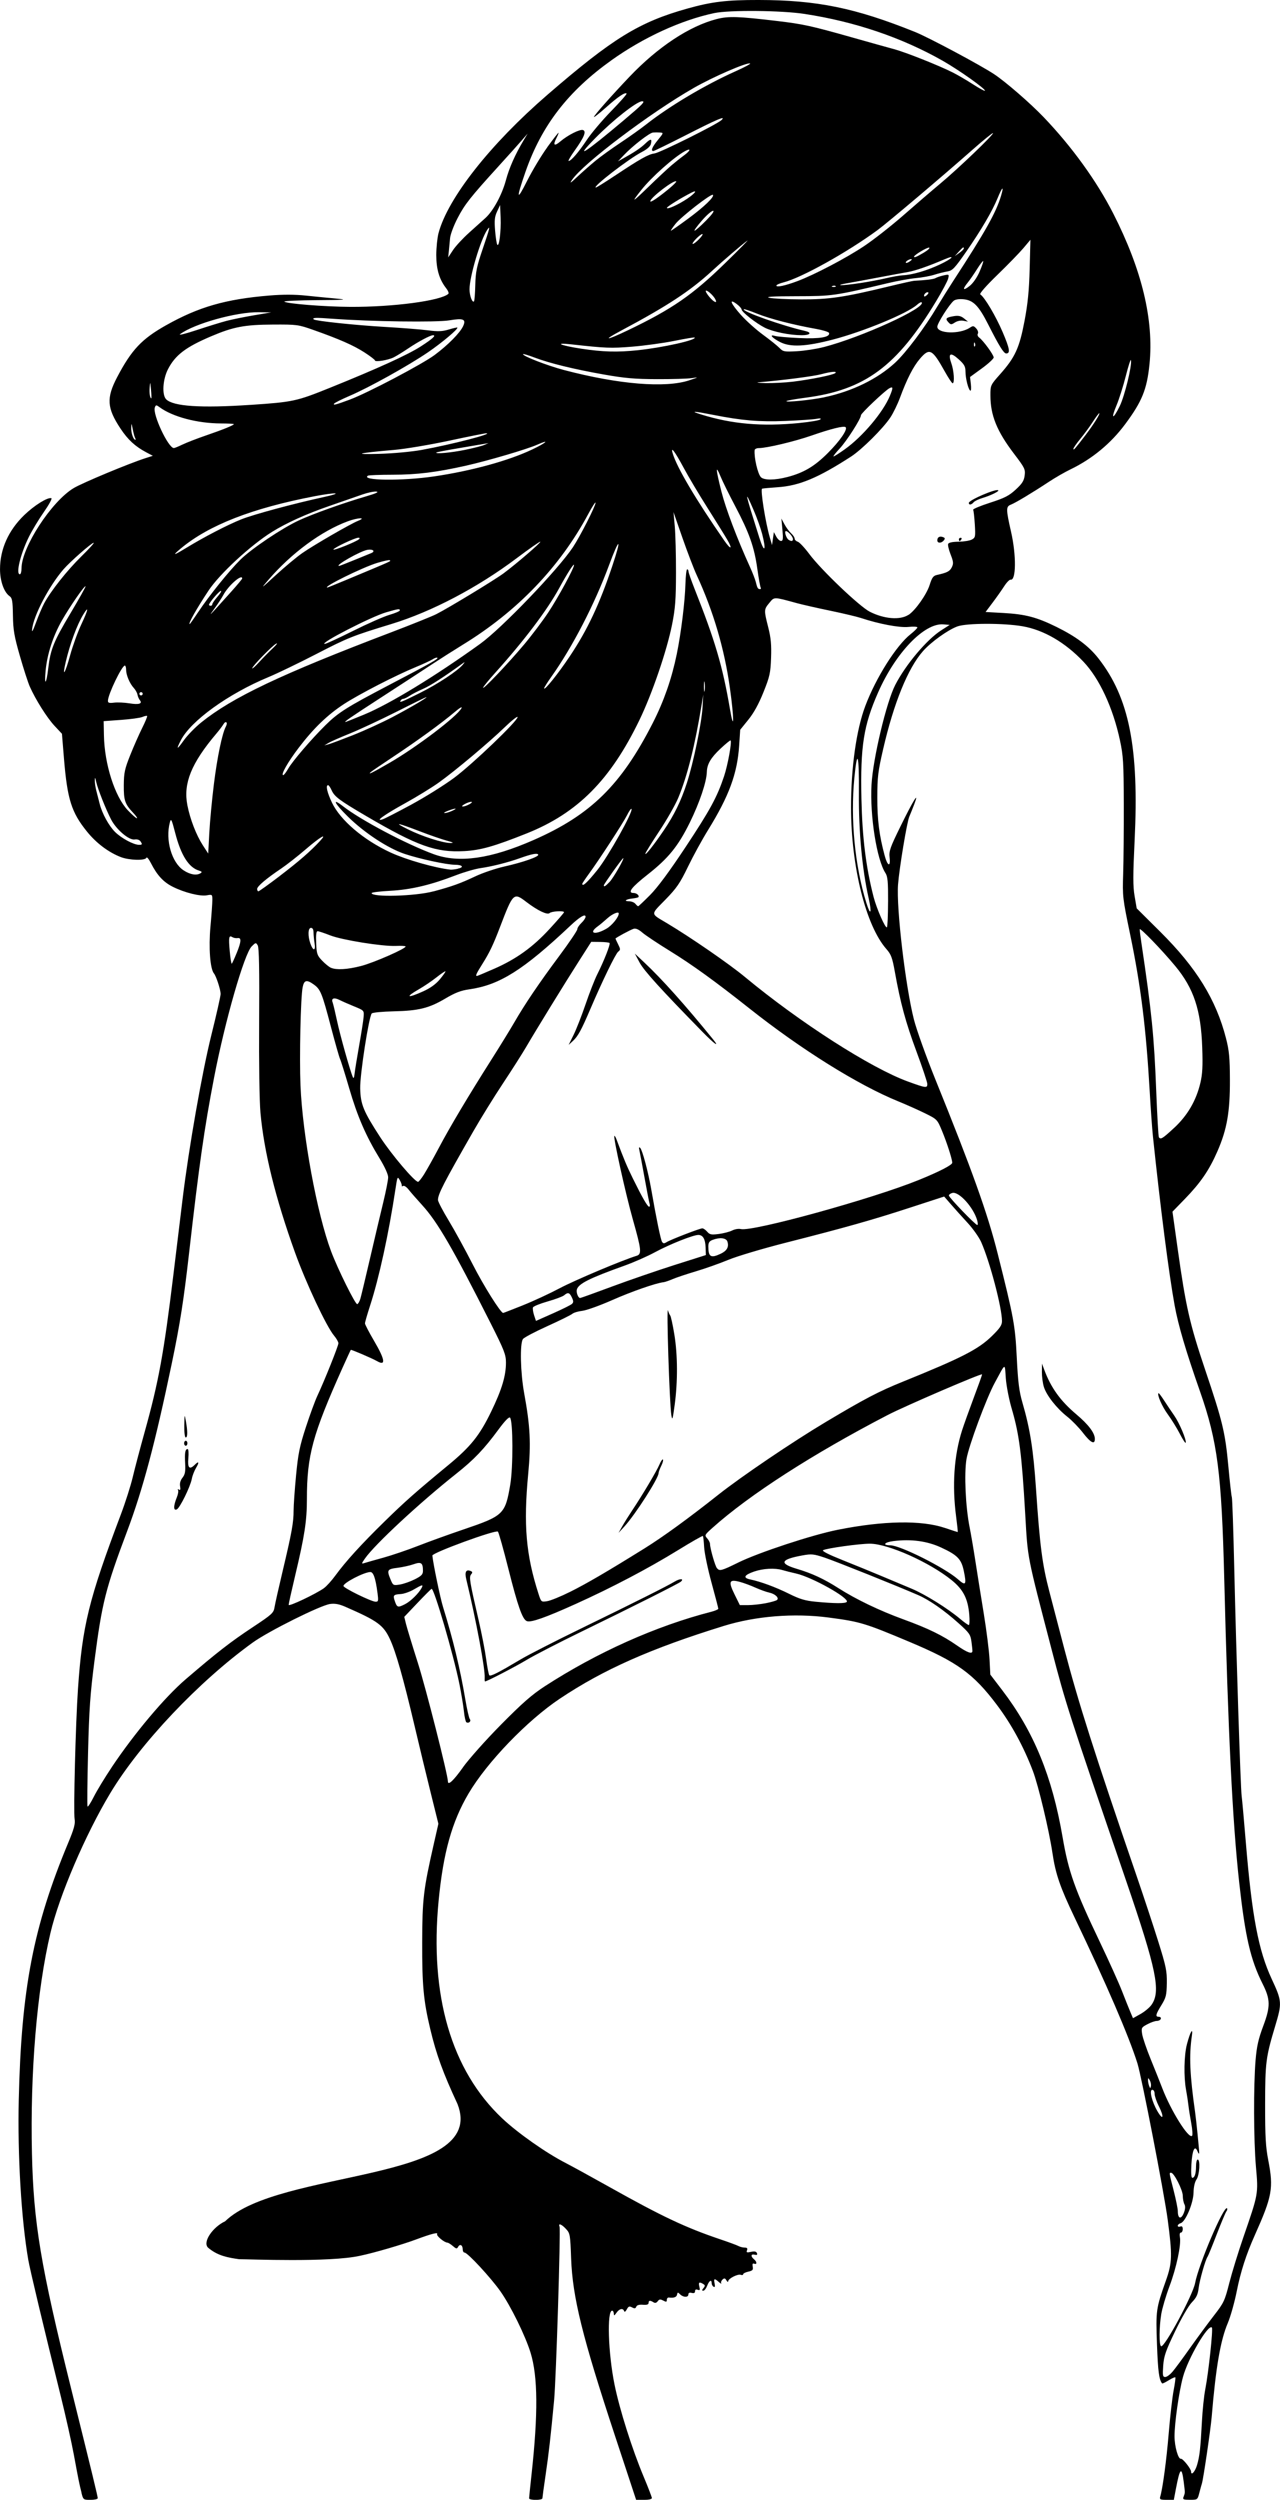 <?xml version="1.0" encoding="UTF-8" standalone="no"?>
<!-- Created with Inkscape (http://www.inkscape.org/) -->

<svg
   width="51.989mm"
   height="101.475mm"
   viewBox="0 0 51.989 101.475"
   version="1.1"
   id="svg6319"
   xml:space="preserve"
   inkscape:version="1.2 (dc2aedaf03, 2022-05-15)"
   sodipodi:docname="Woman in swimsuit, back turned.svg"
   xmlns:inkscape="http://www.inkscape.org/namespaces/inkscape"
   xmlns:sodipodi="http://sodipodi.sourceforge.net/DTD/sodipodi-0.dtd"
   xmlns="http://www.w3.org/2000/svg"
   xmlns:svg="http://www.w3.org/2000/svg"
   xmlns:rdf="http://www.w3.org/1999/02/22-rdf-syntax-ns#"
   xmlns:cc="http://creativecommons.org/ns#"
   xmlns:dc="http://purl.org/dc/elements/1.1/"><title
     id="title6369">Woman in swimsuit, back turned</title><sodipodi:namedview
     id="namedview6321"
     pagecolor="#ffffff"
     bordercolor="#666666"
     borderopacity="1.0"
     inkscape:showpageshadow="2"
     inkscape:pageopacity="0.0"
     inkscape:pagecheckerboard="0"
     inkscape:deskcolor="#d1d1d1"
     inkscape:document-units="mm"
     showgrid="false"
     inkscape:zoom="0.11670912"
     inkscape:cx="736.87474"
     inkscape:cy="347.01659"
     inkscape:window-width="1920"
     inkscape:window-height="991"
     inkscape:window-x="-9"
     inkscape:window-y="-9"
     inkscape:window-maximized="1"
     inkscape:current-layer="layer1" /><defs
     id="defs6316" /><g
     inkscape:label="Lager 1"
     inkscape:groupmode="layer"
     id="layer1"
     transform="translate(699.93,-97.551)"><path
       style="fill:#000000;stroke-width:0.067"
       d="m -696.618,198.739 c -0.096,-0.379 -0.117,-0.486 -0.315,-1.556 -0.093,-0.502 -0.333,-1.574 -0.533,-2.382 -0.684,-2.756 -1.245,-5.108 -1.315,-5.512 -0.284,-1.639 -0.439,-4.238 -0.387,-6.502 0.103,-4.505 0.591,-7.034 2.014,-10.444 0.232,-0.556 0.286,-0.758 0.255,-0.944 -0.052,-0.304 0.04,-3.887 0.136,-5.289 0.176,-2.569 0.436,-3.627 1.742,-7.084 0.184,-0.487 0.401,-1.169 0.483,-1.516 0.082,-0.347 0.299,-1.168 0.482,-1.825 0.568,-2.038 0.781,-3.203 1.164,-6.353 0.131,-1.075 0.3,-2.47 0.377,-3.1 0.256,-2.104 0.789,-5.137 1.174,-6.684 0.205,-0.823 0.372,-1.566 0.372,-1.651 -0.001,-0.173 -0.18,-0.722 -0.271,-0.831 -0.156,-0.187 -0.22,-1.046 -0.142,-1.902 0.043,-0.472 0.078,-0.96 0.077,-1.085 -5.1e-4,-0.219 -0.007,-0.225 -0.221,-0.185 -0.274,0.051 -0.909,-0.107 -1.385,-0.345 -0.382,-0.191 -0.639,-0.469 -0.889,-0.961 -0.085,-0.167 -0.167,-0.265 -0.183,-0.219 -0.042,0.124 -0.7,0.106 -1.044,-0.028 -0.501,-0.195 -0.994,-0.567 -1.37,-1.033 -0.634,-0.785 -0.799,-1.311 -0.936,-2.98 l -0.081,-0.991 -0.302,-0.323 c -0.305,-0.326 -0.771,-1.066 -1.007,-1.599 -0.07,-0.159 -0.25,-0.714 -0.399,-1.235 -0.231,-0.804 -0.273,-1.051 -0.283,-1.643 -0.01,-0.603 -0.028,-0.709 -0.141,-0.79 -0.223,-0.16 -0.382,-0.61 -0.383,-1.086 -10e-4,-0.816 0.338,-1.576 0.984,-2.201 0.408,-0.395 0.954,-0.735 1.103,-0.685 0.038,0.013 -0.1,0.265 -0.307,0.562 -0.207,0.296 -0.481,0.751 -0.609,1.01 -0.341,0.689 -0.54,1.516 -0.365,1.516 0.037,0 0.067,-0.107 0.067,-0.238 0,-0.849 1.214,-2.717 2.118,-3.26 0.355,-0.213 2.255,-1.005 2.924,-1.218 l 0.292,-0.093 -0.263,-0.139 c -0.456,-0.241 -0.75,-0.512 -1.055,-0.973 -0.548,-0.827 -0.574,-1.238 -0.133,-2.078 0.585,-1.113 0.997,-1.551 1.982,-2.106 1.328,-0.748 2.425,-1.064 4.209,-1.211 0.548,-0.045 1.025,-0.044 1.482,0.004 0.371,0.039 0.932,0.094 1.247,0.122 0.475,0.043 0.338,0.054 -0.803,0.062 -0.757,0.005 -1.353,0.033 -1.325,0.06 0.084,0.084 1.628,0.207 2.672,0.213 1.74,0.01 3.684,-0.248 3.989,-0.529 0.029,-0.027 -0.009,-0.126 -0.084,-0.221 -0.281,-0.357 -0.407,-0.777 -0.406,-1.355 5.1e-4,-0.303 0.042,-0.704 0.092,-0.891 0.378,-1.42 2.104,-3.611 4.422,-5.613 2.66,-2.298 3.723,-2.952 5.694,-3.503 0.987,-0.276 1.583,-0.347 2.885,-0.345 2.371,0.004 3.92,0.32 6.351,1.297 0.546,0.219 2.643,1.338 3.21,1.712 0.469,0.31 1.473,1.18 2.017,1.749 1.15,1.203 2.149,2.585 2.824,3.907 1.164,2.28 1.656,4.325 1.473,6.122 -0.104,1.021 -0.302,1.509 -0.987,2.431 -0.583,0.784 -1.342,1.411 -2.221,1.835 -0.23,0.111 -0.624,0.338 -0.876,0.504 -0.665,0.44 -1.365,0.86 -1.547,0.929 -0.201,0.077 -0.201,0.182 0.01,1.109 0.215,0.947 0.205,1.983 -0.019,1.936 -0.044,-0.009 -0.163,0.112 -0.264,0.27 -0.101,0.157 -0.312,0.456 -0.469,0.664 l -0.285,0.378 0.721,0.04 c 0.898,0.05 1.357,0.171 2.16,0.566 0.797,0.393 1.314,0.78 1.704,1.279 1.249,1.594 1.652,3.623 1.469,7.392 -0.069,1.417 -0.069,1.856 -5.1e-4,2.256 l 0.085,0.497 0.958,0.952 c 1.47,1.46 2.267,2.753 2.671,4.329 0.127,0.495 0.154,0.785 0.157,1.677 0.005,1.308 -0.119,2.017 -0.51,2.91 -0.333,0.763 -0.684,1.274 -1.328,1.936 l -0.495,0.509 0.215,1.534 c 0.324,2.308 0.49,3.039 1.11,4.875 0.712,2.109 0.817,2.545 0.946,3.939 0.058,0.628 0.121,1.187 0.14,1.241 0.019,0.054 0.063,1.343 0.098,2.864 0.079,3.456 0.257,8.953 0.301,9.267 0.018,0.13 0.095,0.979 0.17,1.887 0.248,2.989 0.513,4.387 1.049,5.537 0.419,0.899 0.425,0.976 0.141,1.921 -0.379,1.263 -0.405,1.468 -0.407,3.189 -0.001,1.293 0.022,1.707 0.129,2.257 0.218,1.129 0.16,1.452 -0.546,3.032 -0.356,0.797 -0.576,1.479 -0.736,2.283 -0.089,0.449 -0.253,1.029 -0.363,1.288 -0.299,0.703 -0.486,1.794 -0.654,3.807 -0.042,0.502 -0.341,2.54 -0.398,2.708 -0.016,0.048 -0.063,0.217 -0.103,0.374 -0.073,0.284 -0.075,0.286 -0.381,0.286 -0.266,0 -0.302,-0.016 -0.262,-0.118 0.066,-0.17 0.066,-0.147 0.008,-0.606 -0.081,-0.646 -0.155,-0.582 -0.316,0.27 l -0.086,0.455 h -0.295 c -0.25,0 -0.29,-0.018 -0.26,-0.118 0.104,-0.348 0.255,-1.476 0.347,-2.577 0.057,-0.686 0.147,-1.472 0.2,-1.748 0.053,-0.276 0.084,-0.514 0.069,-0.53 -0.016,-0.016 -0.138,0.039 -0.271,0.122 -0.134,0.083 -0.252,0.139 -0.264,0.126 -0.125,-0.146 -0.171,-0.489 -0.21,-1.577 -0.05,-1.395 -0.042,-1.455 0.366,-2.608 0.253,-0.714 0.261,-1.017 0.069,-2.463 -0.144,-1.081 -1.06,-5.806 -1.23,-6.347 -0.354,-1.121 -1.239,-3.174 -2.557,-5.93 -0.587,-1.228 -0.769,-1.758 -0.895,-2.612 -0.133,-0.902 -0.57,-2.736 -0.791,-3.317 -0.376,-0.993 -0.873,-1.904 -1.465,-2.691 -0.956,-1.27 -1.608,-1.74 -3.535,-2.551 -1.828,-0.769 -2.011,-0.824 -3.295,-0.994 -1.411,-0.186 -2.965,-0.061 -4.271,0.343 -2.962,0.917 -4.882,1.769 -6.651,2.951 -1.326,0.886 -2.958,2.58 -3.707,3.85 -0.676,1.146 -1.026,2.397 -1.215,4.347 -0.373,3.849 0.514,6.888 2.58,8.837 0.635,0.599 1.788,1.409 2.59,1.819 0.234,0.12 1.033,0.558 1.774,0.973 2.126,1.191 3.082,1.642 4.481,2.115 0.352,0.119 0.693,0.244 0.757,0.279 0.064,0.034 0.177,0.062 0.251,0.062 0.095,0 0.122,0.031 0.092,0.109 -0.035,0.09 -0.008,0.101 0.162,0.064 0.146,-0.032 0.214,-0.017 0.241,0.052 0.027,0.069 2.6e-4,0.087 -0.092,0.063 -0.154,-0.04 -0.171,0.066 -0.029,0.184 0.126,0.104 0.133,0.229 0.011,0.182 -0.064,-0.025 -0.082,0.011 -0.061,0.121 0.025,0.129 -0.006,0.163 -0.179,0.201 -0.115,0.025 -0.209,0.073 -0.209,0.106 0,0.033 -0.043,0.043 -0.095,0.023 -0.121,-0.046 -0.511,0.152 -0.513,0.261 -10e-4,0.045 -0.033,0.03 -0.071,-0.035 -0.055,-0.095 -0.086,-0.101 -0.159,-0.034 -0.05,0.046 -0.074,0.114 -0.053,0.151 0.021,0.037 -0.022,0.014 -0.097,-0.051 -0.182,-0.16 -0.213,-0.149 -0.172,0.061 0.024,0.123 0.01,0.164 -0.043,0.131 -0.042,-0.026 -0.077,-0.091 -0.077,-0.145 0,-0.166 -0.102,-0.107 -0.182,0.105 -0.042,0.111 -0.113,0.202 -0.158,0.202 -0.061,0 -0.059,-0.027 0.007,-0.106 0.073,-0.088 0.072,-0.117 -0.009,-0.167 -0.16,-0.101 -0.203,-0.072 -0.158,0.106 0.034,0.137 0.022,0.161 -0.066,0.128 -0.07,-0.027 -0.109,-0.006 -0.109,0.06 0,0.069 -0.044,0.09 -0.135,0.067 -0.089,-0.023 -0.135,-0.002 -0.135,0.062 0,0.128 -0.207,0.125 -0.336,-0.004 -0.091,-0.091 -0.104,-0.09 -0.124,0.011 -0.02,0.105 -0.13,0.144 -0.332,0.118 -0.046,-0.006 -0.084,0.037 -0.084,0.096 0,0.088 -0.025,0.093 -0.146,0.028 -0.118,-0.063 -0.161,-0.058 -0.223,0.026 -0.052,0.071 -0.108,0.085 -0.174,0.043 -0.137,-0.087 -0.198,-0.078 -0.198,0.028 0,0.063 -0.072,0.086 -0.231,0.073 -0.153,-0.012 -0.244,0.015 -0.269,0.08 -0.029,0.075 -0.068,0.082 -0.171,0.027 -0.109,-0.059 -0.147,-0.044 -0.214,0.081 -0.05,0.094 -0.092,0.12 -0.11,0.068 -0.044,-0.131 -0.192,-0.099 -0.308,0.068 -0.089,0.127 -0.106,0.133 -0.109,0.034 -0.002,-0.065 -0.033,-0.118 -0.068,-0.118 -0.217,0 -0.162,1.723 0.097,3 0.206,1.016 0.716,2.627 1.187,3.749 0.181,0.432 0.33,0.819 0.33,0.859 0,0.043 -0.132,0.073 -0.32,0.072 l -0.32,-0.002 -0.862,-2.61 c -1.324,-4.009 -1.721,-5.615 -1.778,-7.191 -0.035,-0.969 -0.044,-1.018 -0.21,-1.196 -0.186,-0.199 -0.32,-0.245 -0.261,-0.09 0.051,0.132 -0.138,6.174 -0.22,7.047 -0.138,1.464 -0.215,2.148 -0.344,3.022 -0.073,0.495 -0.132,0.927 -0.132,0.96 0,0.033 -0.121,0.061 -0.27,0.061 -0.148,0 -0.27,-0.027 -0.27,-0.061 0,-0.034 0.044,-0.466 0.098,-0.96 0.271,-2.476 0.259,-3.983 -0.037,-4.95 -0.212,-0.691 -0.811,-1.91 -1.23,-2.501 -0.395,-0.558 -1.33,-1.567 -1.453,-1.567 -0.041,0 -0.074,-0.059 -0.074,-0.131 0,-0.173 -0.111,-0.236 -0.185,-0.104 -0.051,0.092 -0.078,0.088 -0.217,-0.032 -0.087,-0.075 -0.187,-0.137 -0.222,-0.137 -0.119,0 -0.457,-0.28 -0.416,-0.345 0.055,-0.088 -0.231,-0.016 -0.847,0.214 -0.563,0.211 -1.73,0.551 -2.276,0.663 -1.242,0.281 -4.527,0.139 -4.921,0.141 -0.441,-0.065 -0.865,-0.131 -1.263,-0.472 -0.228,-0.235 0.208,-0.841 0.696,-1.066 2.191,-2.138 10.693,-1.57 9.439,-4.762 -0.587,-1.261 -0.861,-2.013 -1.104,-3.032 -0.277,-1.159 -0.335,-1.787 -0.33,-3.538 0.005,-1.764 0.049,-2.13 0.475,-4.003 l 0.183,-0.803 -0.311,-1.252 c -0.171,-0.689 -0.468,-1.919 -0.66,-2.735 -0.457,-1.938 -0.758,-2.997 -1,-3.513 -0.265,-0.566 -0.499,-0.736 -1.804,-1.306 -0.253,-0.111 -0.424,-0.143 -0.623,-0.116 -0.39,0.052 -2.498,1.103 -3.138,1.563 -2.194,1.58 -4.581,4.102 -5.796,6.125 -1.008,1.678 -2.068,4.153 -2.425,5.667 -0.548,2.318 -0.828,5.659 -0.751,8.964 0.065,2.815 0.354,4.546 1.593,9.54 0.862,3.474 1.079,4.367 1.079,4.44 0,0.038 -0.133,0.068 -0.294,0.068 -0.29,0 -0.296,-0.004 -0.367,-0.286 z m 45.308,-1.126 c 0.105,-0.357 0.139,-0.661 0.197,-1.754 0.024,-0.463 0.085,-1.055 0.136,-1.314 0.136,-0.699 0.324,-2.459 0.269,-2.513 -0.152,-0.149 -0.97,1.252 -1.175,2.012 -0.163,0.603 -0.343,1.875 -0.342,2.407 10e-4,0.409 0.15,0.934 0.258,0.909 0.076,-0.017 0.415,0.408 0.415,0.521 0,0.182 0.163,0.002 0.242,-0.268 z m -0.996,-3.787 c 0.1,-0.118 0.424,-0.556 0.72,-0.975 0.296,-0.418 0.73,-1.007 0.964,-1.308 0.399,-0.513 0.437,-0.595 0.621,-1.317 0.108,-0.423 0.366,-1.262 0.574,-1.864 0.61,-1.767 0.607,-1.746 0.51,-2.843 -0.095,-1.083 -0.103,-3.307 -0.015,-4.35 0.047,-0.555 0.114,-0.852 0.311,-1.378 0.296,-0.789 0.292,-1.075 -0.021,-1.699 -0.498,-0.991 -0.711,-1.91 -0.957,-4.133 -0.271,-2.451 -0.452,-6.111 -0.607,-12.331 -0.107,-4.275 -0.275,-5.571 -0.979,-7.58 -0.583,-1.663 -0.887,-2.694 -1.035,-3.504 -0.234,-1.284 -0.58,-3.978 -0.883,-6.873 -0.031,-0.296 -0.09,-1.115 -0.13,-1.819 -0.149,-2.58 -0.361,-4.279 -0.794,-6.368 -0.306,-1.475 -0.314,-1.541 -0.284,-2.459 0.017,-0.519 0.028,-1.792 0.025,-2.83 -0.004,-1.686 -0.021,-1.962 -0.155,-2.59 -0.283,-1.324 -0.834,-2.51 -1.486,-3.196 -0.737,-0.777 -1.607,-1.284 -2.46,-1.434 -0.772,-0.136 -2.279,-0.134 -2.657,0.004 -0.386,0.141 -1.073,0.634 -1.4,1.006 -0.611,0.695 -1.184,2.103 -1.615,3.972 -0.21,0.909 -0.237,1.133 -0.238,1.969 -0.002,0.907 0.078,1.535 0.298,2.354 0.116,0.433 0.247,0.486 0.202,0.083 -0.03,-0.267 0.017,-0.402 0.441,-1.266 0.52,-1.06 0.781,-1.48 0.56,-0.9 -0.071,0.185 -0.162,0.413 -0.202,0.505 -0.096,0.219 -0.406,2.093 -0.457,2.755 -0.073,0.953 0.302,4.133 0.646,5.483 0.108,0.422 0.496,1.503 0.876,2.442 1.478,3.646 2.112,5.416 2.521,7.041 0.66,2.623 0.714,2.918 0.78,4.245 0.05,0.995 0.096,1.362 0.229,1.819 0.312,1.071 0.443,1.904 0.552,3.504 0.159,2.339 0.254,3.066 0.545,4.178 0.092,0.352 0.364,1.394 0.605,2.316 0.56,2.146 1.237,4.27 2.944,9.24 0.28,0.815 0.671,1.998 0.868,2.628 0.32,1.02 0.358,1.206 0.351,1.697 -0.008,0.492 -0.031,0.589 -0.219,0.894 -0.238,0.386 -0.257,0.475 -0.104,0.475 0.059,0 0.094,0.038 0.078,0.084 -0.016,0.046 -0.088,0.084 -0.162,0.084 -0.073,0 -0.246,0.061 -0.385,0.135 -0.241,0.129 -0.25,0.146 -0.209,0.404 0.023,0.148 0.179,0.603 0.345,1.011 0.167,0.408 0.378,0.937 0.47,1.177 0.356,0.929 1.074,2.074 1.212,1.936 0.028,-0.028 0.013,-0.255 -0.033,-0.504 -0.046,-0.249 -0.098,-0.573 -0.114,-0.721 -0.016,-0.147 -0.06,-0.433 -0.097,-0.636 -0.099,-0.537 -0.083,-1.402 0.034,-1.853 0.133,-0.509 0.256,-0.72 0.201,-0.343 -0.117,0.798 -0.084,1.585 0.132,3.1 0.047,0.329 0.168,1.541 0.166,1.651 -10e-4,0.056 -0.032,0.028 -0.068,-0.062 -0.111,-0.278 -0.215,-0.057 -0.249,0.531 -0.02,0.344 -0.006,0.542 0.037,0.542 0.097,0 0.151,-0.17 0.151,-0.477 0,-0.145 0.03,-0.264 0.067,-0.264 0.114,0 0.077,0.629 -0.047,0.807 -0.071,0.101 -0.117,0.304 -0.121,0.537 -0.008,0.429 -0.327,1.184 -0.523,1.239 -0.065,0.018 -0.118,0.065 -0.118,0.104 0,0.039 0.045,0.054 0.101,0.033 0.07,-0.027 0.101,0.005 0.101,0.103 0,0.078 -0.034,0.142 -0.075,0.142 -0.046,0 -0.061,0.073 -0.04,0.185 0.058,0.305 -0.14,1.241 -0.423,1.994 -0.146,0.389 -0.297,0.9 -0.335,1.134 -0.086,0.533 -0.091,1.248 -0.007,1.3 0.13,0.08 1.291,-2.074 1.383,-2.566 0.139,-0.746 1.17,-3.159 1.296,-3.034 0.022,0.022 0.011,0.079 -0.026,0.126 -0.036,0.047 -0.212,0.465 -0.391,0.928 -0.178,0.463 -0.346,0.873 -0.372,0.91 -0.091,0.128 -0.323,0.945 -0.364,1.278 -0.031,0.26 -0.093,0.388 -0.272,0.573 -0.134,0.137 -0.423,0.636 -0.683,1.177 -0.385,0.802 -0.456,1.006 -0.484,1.398 -0.029,0.4 -0.018,0.459 0.082,0.459 0.063,0 0.196,-0.096 0.295,-0.214 z m 0.296,-38.073 c -0.121,-0.233 -0.34,-0.588 -0.488,-0.789 -0.232,-0.317 -0.443,-0.796 -0.378,-0.861 0.012,-0.012 0.115,0.123 0.229,0.299 0.114,0.176 0.3,0.453 0.412,0.614 0.209,0.299 0.501,0.99 0.464,1.1 -0.011,0.034 -0.119,-0.13 -0.24,-0.363 z m -3.935,-0.041 c -0.167,-0.215 -0.454,-0.51 -0.637,-0.654 -0.433,-0.341 -0.845,-0.866 -0.95,-1.209 -0.046,-0.15 -0.082,-0.424 -0.08,-0.609 l 0.004,-0.337 0.088,0.24 c 0.271,0.736 0.659,1.275 1.312,1.825 0.488,0.411 0.747,0.754 0.747,0.993 0,0.246 -0.168,0.16 -0.484,-0.248 z m 4.106,31.647 c 0.053,-0.141 0.058,-0.252 0.015,-0.332 -0.036,-0.067 -0.065,-0.222 -0.066,-0.345 -7.6e-4,-0.232 -0.356,-0.931 -0.472,-0.931 -0.086,0 -0.091,-0.035 0.102,0.722 0.092,0.362 0.168,0.737 0.168,0.833 0.001,0.324 0.14,0.353 0.253,0.053 z m -1.022,-4.306 c -0.095,-0.19 -0.173,-0.418 -0.173,-0.508 0,-0.094 -0.04,-0.163 -0.094,-0.163 -0.134,0 -0.017,0.485 0.211,0.874 0.233,0.399 0.278,0.237 0.057,-0.204 z m -0.369,-1.056 c -0.062,-0.107 -0.07,-0.108 -0.072,-0.008 -0.001,0.062 0.02,0.168 0.046,0.236 0.044,0.113 0.051,0.113 0.072,0.008 0.013,-0.064 -0.008,-0.17 -0.046,-0.236 z m 0.069,-3.063 c 0.387,-0.544 0.208,-1.419 -1.032,-5.042 -2.356,-6.88 -2.449,-7.171 -3.029,-9.4 -1.006,-3.867 -0.96,-3.632 -1.066,-5.458 -0.143,-2.479 -0.242,-3.254 -0.553,-4.312 -0.109,-0.371 -0.215,-0.923 -0.237,-1.228 -0.045,-0.626 0.005,-0.647 -0.449,0.19 -0.342,0.63 -1.06,2.567 -1.148,3.097 -0.099,0.591 -0.037,1.944 0.126,2.759 0.056,0.278 0.162,0.9 0.236,1.381 0.074,0.482 0.227,1.437 0.339,2.123 0.112,0.686 0.218,1.525 0.235,1.865 l 0.032,0.619 0.48,0.628 c 1.284,1.678 2.033,3.502 2.457,5.978 0.24,1.403 0.497,2.124 1.514,4.252 0.363,0.76 0.767,1.654 0.897,1.988 0.13,0.334 0.284,0.718 0.342,0.855 l 0.105,0.248 0.303,-0.17 c 0.167,-0.093 0.368,-0.261 0.448,-0.372 z m -42.231,-9.647 c 0.925,-1.382 2.153,-2.84 3.007,-3.572 1.279,-1.096 1.811,-1.509 2.709,-2.104 0.8,-0.53 0.859,-0.583 0.897,-0.82 0.022,-0.139 0.174,-0.814 0.337,-1.499 0.363,-1.528 0.437,-1.938 0.437,-2.427 0,-0.21 0.045,-0.85 0.1,-1.424 0.085,-0.886 0.145,-1.18 0.396,-1.951 0.163,-0.499 0.373,-1.073 0.468,-1.276 0.29,-0.618 0.856,-2.03 0.856,-2.136 0,-0.055 -0.08,-0.194 -0.177,-0.31 -0.311,-0.37 -1.138,-2.129 -1.588,-3.38 -0.794,-2.205 -1.258,-4.083 -1.401,-5.665 -0.043,-0.481 -0.065,-2.011 -0.054,-3.74 0.014,-2.088 -0.003,-2.963 -0.057,-3.055 -0.073,-0.124 -0.082,-0.123 -0.246,0.041 -0.302,0.302 -1.081,3.015 -1.524,5.311 -0.399,2.068 -0.61,3.544 -1.019,7.142 -0.218,1.919 -0.367,2.87 -0.703,4.481 -0.672,3.222 -1.173,5.103 -1.813,6.806 -0.876,2.329 -1.02,2.902 -1.326,5.261 -0.174,1.346 -0.217,1.962 -0.261,3.735 -0.029,1.167 -0.038,2.147 -0.022,2.177 0.016,0.03 0.131,-0.147 0.255,-0.393 0.124,-0.247 0.452,-0.787 0.729,-1.2 z m 2.536,-10.56 c 0,-0.074 0.045,-0.243 0.101,-0.376 0.055,-0.132 0.081,-0.273 0.057,-0.311 -0.026,-0.042 -0.011,-0.051 0.036,-0.021 0.057,0.035 0.07,-0.004 0.047,-0.134 -0.022,-0.12 0.012,-0.241 0.097,-0.349 0.104,-0.132 0.126,-0.249 0.108,-0.58 -0.024,-0.439 0.002,-0.583 0.102,-0.583 0.034,0 0.047,0.165 0.028,0.371 -0.037,0.395 0.045,0.481 0.257,0.27 0.169,-0.169 0.196,-0.113 0.058,0.118 -0.072,0.12 -0.151,0.322 -0.174,0.449 -0.061,0.324 -0.491,1.196 -0.614,1.243 -0.07,0.027 -0.102,-0.003 -0.102,-0.096 z m 0.404,-2.59 c 0,-0.056 0.03,-0.101 0.067,-0.101 0.037,0 0.067,0.045 0.067,0.101 0,0.056 -0.03,0.101 -0.067,0.101 -0.037,0 -0.067,-0.045 -0.067,-0.101 z m 0.008,-0.724 c 0.008,-0.463 0.011,-0.473 0.062,-0.185 0.076,0.428 0.075,0.674 -0.003,0.674 -0.04,0 -0.064,-0.202 -0.059,-0.489 z m 11.312,13.886 c 0.242,-0.339 0.935,-1.117 1.55,-1.739 0.871,-0.881 1.258,-1.22 1.786,-1.562 2.123,-1.375 4.514,-2.444 6.755,-3.02 0.158,-0.041 0.286,-0.096 0.286,-0.124 0,-0.028 -0.124,-0.504 -0.276,-1.059 -0.152,-0.555 -0.286,-1.201 -0.299,-1.437 -0.013,-0.236 -0.036,-0.441 -0.052,-0.457 -0.015,-0.015 -0.473,0.245 -1.016,0.58 -1.212,0.745 -2.68,1.516 -4.151,2.18 -1.23,0.555 -1.816,0.761 -1.982,0.697 -0.179,-0.069 -0.366,-0.599 -0.752,-2.13 -0.2,-0.795 -0.391,-1.472 -0.424,-1.504 -0.086,-0.086 -2.673,0.859 -2.662,0.973 0.032,0.331 0.319,1.716 0.431,2.078 0.413,1.336 0.698,2.514 0.91,3.773 0.066,0.389 0.146,0.743 0.18,0.786 0.067,0.086 -0.043,0.189 -0.139,0.13 -0.032,-0.02 -0.077,-0.22 -0.1,-0.444 -0.024,-0.225 -0.105,-0.719 -0.181,-1.097 -0.244,-1.21 -1.036,-3.918 -1.133,-3.876 -0.027,0.011 -0.287,0.272 -0.579,0.579 l -0.53,0.558 0.069,0.284 c 0.038,0.156 0.257,0.876 0.487,1.598 0.325,1.021 1.214,4.529 1.217,4.801 0.002,0.176 0.227,-0.035 0.607,-0.567 z m 0.888,-3.644 c 0.025,-0.343 -0.349,-2.34 -0.747,-3.992 -0.071,-0.294 -0.013,-0.414 0.165,-0.345 0.09,0.035 0.097,0.063 0.033,0.14 -0.091,0.11 -0.066,0.268 0.302,1.856 0.124,0.537 0.263,1.25 0.307,1.583 0.045,0.334 0.102,0.63 0.128,0.659 0.049,0.056 0.367,-0.105 1.272,-0.644 0.309,-0.184 1.401,-0.742 2.426,-1.241 2.185,-1.063 3.527,-1.735 3.838,-1.923 0.207,-0.125 0.386,-0.12 0.245,0.007 -0.085,0.076 -1.981,1.029 -4.026,2.023 -0.92,0.447 -1.92,0.962 -2.224,1.145 -0.463,0.279 -1.631,0.884 -1.706,0.884 -0.012,0 -0.018,-0.068 -0.012,-0.152 z m 19.81,-1.079 c 0.003,-0.028 -0.014,-0.198 -0.038,-0.377 -0.04,-0.298 -0.083,-0.361 -0.531,-0.762 -0.585,-0.524 -1.182,-0.939 -1.636,-1.137 -0.847,-0.369 -3.349,-1.371 -3.794,-1.519 -0.447,-0.149 -0.536,-0.158 -0.899,-0.092 -0.896,0.162 -0.968,0.326 -0.239,0.544 0.622,0.185 1.108,0.411 1.697,0.787 0.706,0.451 1.658,0.908 2.632,1.264 1.024,0.373 1.584,0.647 2.19,1.068 0.404,0.281 0.606,0.355 0.619,0.225 z m -0.128,-1.481 c -0.055,-0.649 -0.243,-1.018 -0.712,-1.398 -0.905,-0.732 -2.589,-1.483 -3.327,-1.483 -0.425,0 -1.756,0.185 -1.897,0.264 -0.06,0.034 0.225,0.178 0.807,0.41 0.494,0.197 1.202,0.486 1.573,0.643 0.371,0.157 0.912,0.383 1.202,0.504 0.546,0.226 1.477,0.804 1.988,1.235 0.161,0.136 0.317,0.247 0.347,0.247 0.03,0 0.039,-0.19 0.019,-0.421 z m -26.211,-1.076 c 0.103,-0.073 0.313,-0.304 0.466,-0.514 0.416,-0.57 1.052,-1.269 2,-2.196 0.829,-0.811 1.26,-1.192 2.595,-2.293 0.897,-0.74 1.264,-1.198 1.729,-2.158 0.435,-0.898 0.604,-1.457 0.603,-1.999 -1.3e-4,-0.321 -0.069,-0.497 -0.629,-1.607 -1.524,-3.018 -2.15,-4.098 -2.773,-4.78 -0.222,-0.243 -0.471,-0.528 -0.553,-0.633 -0.082,-0.105 -0.181,-0.171 -0.221,-0.147 -0.04,0.024 -0.065,0.019 -0.056,-0.011 0.009,-0.03 -0.027,-0.131 -0.08,-0.224 -0.092,-0.162 -0.099,-0.148 -0.172,0.337 -0.278,1.841 -0.67,3.638 -1.039,4.77 -0.112,0.345 -0.204,0.663 -0.203,0.708 5.1e-4,0.045 0.167,0.365 0.371,0.712 0.448,0.764 0.486,1.031 0.116,0.818 -0.19,-0.11 -1.045,-0.476 -1.063,-0.456 -0.01,0.01 -0.158,0.333 -0.331,0.717 -1.223,2.726 -1.451,3.567 -1.452,5.34 -2.1e-4,0.886 -0.092,1.486 -0.474,3.094 -0.147,0.618 -0.267,1.158 -0.267,1.201 0,0.08 1.094,-0.438 1.435,-0.679 z m 3.302,0.646 c 0.217,-0.111 0.543,-0.43 0.662,-0.648 0.086,-0.158 0.035,-0.149 -0.311,0.054 -0.161,0.095 -0.4,0.179 -0.53,0.187 -0.306,0.02 -0.328,0.048 -0.238,0.304 0.085,0.245 0.123,0.254 0.418,0.103 z m 14.641,-0.034 c 0.219,-0.042 0.426,-0.102 0.46,-0.132 0.095,-0.086 -0.079,-0.249 -0.318,-0.3 -0.118,-0.025 -0.369,-0.116 -0.559,-0.201 -0.19,-0.086 -0.474,-0.191 -0.632,-0.233 -0.436,-0.117 -0.477,-0.021 -0.217,0.506 l 0.216,0.437 h 0.326 c 0.179,0 0.506,-0.035 0.725,-0.077 z m 3.295,-0.056 c 0.098,-0.158 -1.413,-1.003 -2.054,-1.148 -0.204,-0.046 -0.459,-0.111 -0.566,-0.143 -0.301,-0.091 -0.781,-0.065 -1.148,0.062 -0.402,0.139 -0.46,0.255 -0.16,0.318 0.437,0.092 1.04,0.315 1.58,0.583 0.436,0.217 0.658,0.283 1.078,0.323 0.792,0.075 1.224,0.077 1.269,0.004 z m -19.062,-0.356 c -0.077,-0.598 -0.167,-0.859 -0.294,-0.855 -0.262,0.009 -1.095,0.442 -1.089,0.567 0.004,0.084 1.124,0.633 1.303,0.639 0.114,0.003 0.122,-0.032 0.081,-0.35 z m 7.811,-0.044 c 0.673,-0.335 1.506,-0.82 3.032,-1.769 0.753,-0.468 1.783,-1.216 3.002,-2.181 0.938,-0.742 3.015,-2.147 4.359,-2.949 1.593,-0.95 2.146,-1.239 3.14,-1.641 2.389,-0.967 3.055,-1.308 3.607,-1.846 0.328,-0.32 0.413,-0.445 0.413,-0.609 0,-0.545 -0.49,-2.405 -0.845,-3.209 -0.085,-0.192 -0.331,-0.541 -0.547,-0.775 -0.216,-0.234 -0.52,-0.572 -0.675,-0.75 l -0.282,-0.324 -1.369,0.446 c -1.567,0.51 -2.616,0.806 -5.041,1.423 -0.958,0.243 -2.002,0.554 -2.358,0.702 -0.352,0.146 -0.943,0.355 -1.314,0.465 -0.371,0.11 -0.795,0.252 -0.943,0.315 -0.148,0.064 -0.315,0.121 -0.371,0.127 -0.311,0.034 -1.294,0.376 -2.089,0.727 -0.5,0.221 -1.046,0.417 -1.213,0.435 -0.167,0.019 -0.349,0.073 -0.404,0.121 -0.056,0.048 -0.51,0.272 -1.011,0.499 -0.5,0.226 -0.948,0.462 -0.994,0.524 -0.131,0.175 -0.104,1.366 0.05,2.207 0.245,1.336 0.28,2.033 0.163,3.267 -0.197,2.073 -0.092,3.289 0.421,4.879 0.105,0.325 0.108,0.327 0.35,0.289 0.135,-0.021 0.548,-0.189 0.919,-0.374 z m 2.13,-2.668 c 0.084,-0.148 0.265,-0.437 0.402,-0.642 0.41,-0.612 0.999,-1.604 1.108,-1.864 0.056,-0.134 0.12,-0.225 0.142,-0.204 0.022,0.022 -0.009,0.137 -0.068,0.257 -0.059,0.119 -0.108,0.251 -0.108,0.293 0,0.208 -0.942,1.679 -1.386,2.165 l -0.242,0.264 z m 1.993,-4.515 c -0.074,-0.458 -0.204,-4.493 -0.136,-4.245 0.02,0.074 0.061,0.165 0.09,0.202 0.029,0.037 0.106,0.386 0.169,0.775 0.136,0.83 0.141,1.915 0.012,2.864 -0.081,0.597 -0.097,0.643 -0.135,0.404 z m -10.418,6.668 c 0.276,-0.14 0.331,-0.199 0.33,-0.352 -0.002,-0.32 -0.073,-0.368 -0.383,-0.259 -0.15,0.053 -0.444,0.118 -0.652,0.144 -0.419,0.052 -0.441,0.09 -0.278,0.481 0.098,0.235 0.109,0.241 0.376,0.198 0.151,-0.024 0.424,-0.12 0.606,-0.212 z m 22.296,-0.344 c -0.099,-0.477 -0.258,-0.64 -0.921,-0.947 -0.566,-0.262 -1.219,-0.35 -1.932,-0.261 -0.375,0.047 -0.47,0.172 -0.13,0.172 0.401,0 2.222,0.915 2.749,1.381 0.317,0.28 0.353,0.227 0.234,-0.346 z m -9.161,-0.336 c 0.85,-0.415 3.002,-1.123 4.046,-1.331 1.85,-0.369 3.393,-0.396 4.348,-0.075 0.277,0.093 0.511,0.169 0.521,0.169 0.01,0 -0.019,-0.28 -0.064,-0.623 -0.168,-1.275 -0.085,-2.486 0.239,-3.501 0.075,-0.233 0.289,-0.83 0.475,-1.326 0.187,-0.496 0.34,-0.924 0.34,-0.952 0,-0.062 -3.145,1.291 -3.841,1.653 -3.041,1.58 -5.599,3.226 -7.107,4.574 -0.322,0.288 -0.331,0.305 -0.219,0.428 0.064,0.071 0.116,0.173 0.116,0.227 0,0.174 0.205,0.891 0.28,0.982 0.109,0.131 0.17,0.116 0.866,-0.224 z m -14.42,-0.196 c 0.352,-0.098 0.989,-0.314 1.415,-0.481 0.426,-0.167 1.259,-0.467 1.85,-0.668 1.624,-0.551 1.691,-0.614 1.895,-1.812 0.121,-0.712 0.115,-2.603 -0.009,-2.727 -0.041,-0.041 -0.211,0.134 -0.468,0.483 -0.587,0.797 -0.996,1.225 -1.717,1.796 -1.483,1.175 -3.305,2.866 -3.705,3.439 -0.146,0.21 -0.149,0.226 -0.03,0.188 0.072,-0.023 0.418,-0.122 0.771,-0.219 z m 7.665,-10.301 c 0.068,-0.063 0.068,-0.115 0,-0.261 -0.095,-0.205 -0.161,-0.224 -0.315,-0.092 -0.059,0.05 -0.36,0.163 -0.67,0.251 -0.31,0.088 -0.578,0.197 -0.596,0.243 -0.018,0.046 0.003,0.188 0.044,0.315 l 0.077,0.232 0.688,-0.305 c 0.378,-0.168 0.726,-0.34 0.772,-0.384 z m -2.001,0.058 c 0.424,-0.169 1.104,-0.484 1.512,-0.7 0.613,-0.325 2.537,-1.136 3.116,-1.313 0.216,-0.066 0.198,-0.239 -0.155,-1.486 -0.292,-1.032 -0.8,-3.33 -0.748,-3.382 0.014,-0.014 0.057,0.059 0.095,0.162 0.29,0.78 0.41,1.066 0.658,1.569 0.386,0.783 0.594,1.144 0.66,1.145 0.03,2.6e-4 0.039,-0.052 0.019,-0.117 -0.02,-0.065 -0.113,-0.542 -0.206,-1.061 -0.094,-0.519 -0.188,-1.019 -0.209,-1.112 -0.027,-0.118 -0.017,-0.147 0.032,-0.099 0.089,0.088 0.325,0.972 0.449,1.682 0.205,1.177 0.382,2.04 0.438,2.13 0.047,0.075 0.085,0.078 0.189,0.013 0.17,-0.105 1.346,-0.559 1.449,-0.559 0.044,0 0.132,0.062 0.197,0.137 0.101,0.118 0.166,0.131 0.47,0.092 0.194,-0.025 0.439,-0.089 0.545,-0.142 0.106,-0.054 0.263,-0.08 0.349,-0.058 0.469,0.118 5.352,-1.228 7.23,-1.992 0.841,-0.342 1.359,-0.609 1.359,-0.7 0,-0.138 -0.213,-0.803 -0.412,-1.284 -0.196,-0.474 -0.201,-0.479 -0.684,-0.718 -0.268,-0.133 -0.76,-0.352 -1.093,-0.488 -1.638,-0.667 -3.942,-2.104 -6.054,-3.777 -1.376,-1.09 -2.321,-1.773 -3.211,-2.321 -0.5,-0.308 -1.011,-0.648 -1.134,-0.755 -0.15,-0.13 -0.267,-0.181 -0.353,-0.154 -0.135,0.043 -0.737,0.368 -0.737,0.398 0,0.01 0.049,0.115 0.108,0.234 0.098,0.196 0.098,0.224 0.003,0.297 -0.107,0.082 -0.647,1.193 -1.13,2.324 -0.366,0.856 -0.504,1.11 -0.709,1.299 l -0.175,0.162 0.2,-0.404 c 0.11,-0.222 0.33,-0.783 0.488,-1.247 0.158,-0.463 0.372,-1.01 0.475,-1.214 0.277,-0.552 0.543,-1.229 0.499,-1.273 -0.021,-0.021 -0.197,-0.04 -0.391,-0.042 l -0.353,-0.004 -0.497,0.778 c -0.58,0.907 -1.736,2.787 -2.146,3.489 -0.157,0.268 -0.581,0.935 -0.944,1.482 -0.363,0.547 -0.902,1.419 -1.2,1.938 -1.217,2.124 -1.438,2.554 -1.438,2.793 0,0.063 0.196,0.439 0.436,0.835 0.24,0.396 0.679,1.197 0.976,1.78 0.437,0.858 1.134,1.97 1.236,1.97 0.012,0 0.368,-0.138 0.792,-0.307 z m 7.31,-11.097 c -1.69,-1.725 -2.38,-2.486 -2.558,-2.817 l -0.196,-0.367 0.384,0.36 c 0.713,0.668 1.662,1.728 2.793,3.12 0.291,0.358 0.058,0.195 -0.423,-0.296 z m -13.901,10.827 c 0.032,-0.109 0.209,-0.85 0.394,-1.646 0.185,-0.797 0.426,-1.818 0.536,-2.269 0.109,-0.451 0.199,-0.908 0.199,-1.016 0,-0.118 -0.138,-0.422 -0.347,-0.764 -0.559,-0.913 -0.903,-1.708 -1.238,-2.857 -0.173,-0.593 -0.339,-1.123 -0.369,-1.18 -0.03,-0.056 -0.198,-0.648 -0.374,-1.315 -0.359,-1.365 -0.42,-1.515 -0.697,-1.712 -0.287,-0.204 -0.389,-0.179 -0.448,0.113 -0.082,0.402 -0.136,2.851 -0.088,3.992 0.085,2.028 0.672,5.209 1.241,6.724 0.272,0.725 0.99,2.175 1.065,2.15 0.038,-0.013 0.094,-0.112 0.126,-0.221 z m 10.22,-0.495 c 0.689,-0.256 1.829,-0.648 2.533,-0.872 l 1.28,-0.406 -0.011,-0.311 c -0.012,-0.341 -0.109,-0.506 -0.296,-0.506 -0.21,0 -1.169,0.382 -1.757,0.7 -0.31,0.168 -0.867,0.413 -1.238,0.546 -1.431,0.512 -1.876,0.735 -1.939,0.973 -0.031,0.12 0.055,0.342 0.133,0.342 0.023,0 0.605,-0.209 1.294,-0.465 z m 4.416,-1.332 c 0.255,-0.121 0.341,-0.278 0.272,-0.493 -0.048,-0.151 -0.309,-0.181 -0.602,-0.069 -0.131,0.05 -0.173,0.113 -0.173,0.264 0,0.429 0.101,0.489 0.502,0.298 z m 10.417,-1.356 c -0.151,-0.528 -0.744,-1.181 -1.008,-1.112 -0.078,0.02 -0.141,0.067 -0.141,0.105 0,0.079 1.077,1.197 1.153,1.197 0.028,0 0.026,-0.085 -0.004,-0.189 z m -22.457,-1.883 c 0.11,-0.176 0.377,-0.654 0.593,-1.061 0.445,-0.843 1.193,-2.097 2.128,-3.571 0.353,-0.556 0.773,-1.238 0.933,-1.516 0.434,-0.751 1.009,-1.601 1.829,-2.702 0.403,-0.541 0.732,-1.029 0.732,-1.083 0,-0.055 0.076,-0.17 0.168,-0.257 0.093,-0.087 0.168,-0.2 0.168,-0.25 0,-0.134 -0.235,0.002 -0.606,0.352 -1.922,1.812 -2.886,2.419 -4.118,2.594 -0.341,0.048 -0.574,0.138 -0.969,0.372 -0.666,0.394 -1.086,0.498 -2.104,0.521 -0.453,0.01 -0.852,0.049 -0.887,0.085 -0.117,0.122 -0.483,2.486 -0.47,3.042 0.015,0.652 0.128,0.927 0.816,1.986 0.453,0.697 1.396,1.809 1.535,1.809 0.029,0 0.142,-0.144 0.253,-0.32 z m 30.454,-1.867 c 0.545,-0.504 0.899,-1.111 1.068,-1.83 0.085,-0.361 0.102,-0.681 0.075,-1.441 -0.053,-1.518 -0.343,-2.393 -1.093,-3.298 -0.546,-0.659 -1.447,-1.59 -1.447,-1.494 0,0.046 0.03,0.286 0.067,0.534 0.421,2.824 0.519,3.802 0.605,6.034 0.039,0.996 0.087,1.837 0.107,1.87 0.068,0.109 0.144,0.063 0.617,-0.375 z m -10.022,-1.783 c 0,-0.071 -0.198,-0.664 -0.44,-1.317 -0.44,-1.187 -0.652,-1.967 -0.879,-3.236 -0.103,-0.576 -0.153,-0.71 -0.342,-0.924 -0.836,-0.947 -1.438,-3.357 -1.438,-5.757 0,-1.616 0.215,-3.143 0.578,-4.108 0.433,-1.15 1.257,-2.456 1.843,-2.92 0.151,-0.119 0.274,-0.242 0.274,-0.274 0,-0.031 -0.165,-0.04 -0.366,-0.019 -0.362,0.037 -1.188,-0.118 -1.925,-0.362 -0.167,-0.055 -0.728,-0.188 -1.247,-0.296 -0.519,-0.107 -1.125,-0.245 -1.348,-0.305 -0.966,-0.263 -0.92,-0.263 -1.125,-0.015 -0.224,0.27 -0.225,0.29 -0.048,0.99 0.11,0.435 0.135,0.707 0.116,1.243 -0.022,0.617 -0.053,0.757 -0.308,1.393 -0.192,0.48 -0.39,0.839 -0.614,1.117 l -0.331,0.409 -0.043,0.646 c -0.075,1.135 -0.412,2.048 -1.261,3.421 -0.241,0.389 -0.609,1.061 -0.818,1.493 -0.326,0.674 -0.457,0.865 -0.921,1.341 -0.609,0.625 -0.614,0.544 0.064,0.949 0.963,0.575 2.528,1.653 3.167,2.183 2.232,1.85 5.118,3.7 6.629,4.249 0.724,0.263 0.783,0.271 0.783,0.1 z m -23.079,-1.555 c 0.089,-0.5 0.172,-1.027 0.183,-1.17 0.02,-0.261 0.02,-0.261 -0.384,-0.426 -0.222,-0.091 -0.49,-0.208 -0.596,-0.262 -0.218,-0.111 -0.344,-0.068 -0.28,0.096 0.024,0.061 0.105,0.399 0.18,0.751 0.124,0.584 0.535,2.047 0.644,2.291 0.028,0.063 0.053,0.013 0.068,-0.135 0.013,-0.13 0.096,-0.645 0.185,-1.145 z m 2.616,-2.213 c 0.281,-0.128 0.504,-0.29 0.668,-0.487 0.135,-0.163 0.235,-0.307 0.222,-0.32 -0.013,-0.013 -0.178,0.098 -0.365,0.246 -0.188,0.148 -0.509,0.366 -0.713,0.482 -0.583,0.333 -0.474,0.379 0.188,0.079 z m 2.866,-0.909 c 0.907,-0.399 1.572,-0.877 2.26,-1.625 0.319,-0.347 0.581,-0.649 0.581,-0.671 0,-0.071 -0.51,-0.042 -0.585,0.033 -0.089,0.089 -0.488,-0.101 -0.944,-0.45 -0.518,-0.396 -0.538,-0.377 -1.071,1.017 -0.277,0.725 -0.427,1.039 -0.71,1.488 -0.252,0.4 -0.298,0.499 -0.227,0.499 0.018,0 0.332,-0.131 0.697,-0.292 z m -5.408,-0.113 c 0.523,-0.133 1.88,-0.73 1.812,-0.798 -0.019,-0.019 -0.193,-0.027 -0.387,-0.018 -0.546,0.025 -2.189,-0.238 -2.676,-0.429 -0.237,-0.093 -0.466,-0.169 -0.509,-0.169 -0.054,0 -0.072,0.15 -0.058,0.482 0.018,0.44 0.039,0.502 0.242,0.714 0.122,0.128 0.283,0.258 0.357,0.289 0.229,0.096 0.663,0.071 1.219,-0.071 z m -5.05,-0.52 c 0.192,-0.471 0.203,-0.641 0.041,-0.614 -0.065,0.011 -0.158,-0.006 -0.207,-0.036 -0.147,-0.092 -0.164,-0.007 -0.113,0.564 0.027,0.301 0.065,0.531 0.084,0.511 0.02,-0.02 0.107,-0.211 0.194,-0.425 z m 3.167,-0.406 c -0.023,-0.139 -0.042,-0.336 -0.043,-0.438 -5.1e-4,-0.119 -0.037,-0.185 -0.102,-0.185 -0.125,0 -0.136,0.333 -0.02,0.652 0.11,0.303 0.216,0.284 0.164,-0.029 z m 11.856,-0.59 c 0.227,-0.133 0.499,-0.469 0.499,-0.617 0,-0.096 -0.262,0.015 -0.464,0.197 -0.134,0.121 -0.306,0.265 -0.383,0.32 -0.407,0.292 -0.122,0.374 0.347,0.1 z m 11.438,-1.094 c 0.003,-0.813 -0.017,-1.026 -0.107,-1.164 -0.354,-0.541 -0.636,-2.324 -0.566,-3.587 0.059,-1.061 0.603,-3.349 0.964,-4.05 0.425,-0.826 1.281,-1.842 1.868,-2.217 l 0.344,-0.22 -0.256,-0.021 c -0.775,-0.064 -1.941,1.151 -2.652,2.762 -0.59,1.339 -0.724,2.189 -0.678,4.318 0.034,1.578 0.184,2.782 0.495,3.988 0.124,0.479 0.481,1.289 0.541,1.229 0.024,-0.024 0.044,-0.491 0.046,-1.038 z m -0.788,-0.136 c -0.266,-1.182 -0.408,-2.709 -0.398,-4.262 0.011,-1.603 -0.065,-1.858 -0.184,-0.627 -0.163,1.672 0.021,3.577 0.488,5.074 0.17,0.546 0.231,0.426 0.094,-0.185 z m -8.88,-0.135 c 0.3,-0.301 0.786,-0.957 1.435,-1.937 1.004,-1.516 1.286,-2.033 1.571,-2.885 0.15,-0.449 0.322,-1.392 0.265,-1.455 -0.014,-0.015 -0.2,0.137 -0.413,0.337 -0.392,0.368 -0.542,0.624 -0.552,0.943 -0.012,0.41 -0.293,1.243 -0.69,2.051 -0.473,0.96 -0.869,1.449 -1.707,2.108 -0.669,0.526 -0.843,0.754 -0.577,0.754 0.125,0 0.251,0.113 0.191,0.172 -0.016,0.016 -0.125,0.039 -0.243,0.052 -0.267,0.029 -0.365,0.113 -0.132,0.113 0.094,0 0.209,0.045 0.255,0.101 0.046,0.056 0.097,0.101 0.114,0.101 0.016,0 0.234,-0.205 0.483,-0.455 z m -8.798,-0.148 c 0.757,-0.203 1.093,-0.324 1.7,-0.611 0.296,-0.14 0.827,-0.32 1.179,-0.399 0.774,-0.175 1.426,-0.404 1.376,-0.485 -0.043,-0.069 -0.266,-0.025 -0.745,0.146 -0.483,0.173 -1.133,0.338 -1.599,0.404 -0.217,0.031 -0.672,0.163 -1.011,0.294 -1.016,0.392 -1.818,0.581 -2.654,0.626 -0.417,0.022 -0.758,0.064 -0.758,0.093 0,0.177 1.777,0.128 2.512,-0.07 z m -6.242,-0.627 c 0.77,-0.586 1.258,-1.01 1.636,-1.421 0.321,-0.35 0.01,-0.169 -0.577,0.335 -0.328,0.282 -0.779,0.635 -1.001,0.785 -0.611,0.411 -0.977,0.722 -0.977,0.829 0,0.053 0.023,0.096 0.051,0.096 0.028,-5.1e-4 0.419,-0.281 0.869,-0.623 z m 13.401,0.237 c 0.155,-0.164 0.611,-0.96 0.549,-0.96 -0.036,0 -0.787,1.053 -0.787,1.102 0,0.08 0.061,0.043 0.238,-0.142 z m -0.507,-0.472 c 0.447,-0.554 1.48,-2.4 1.391,-2.489 -0.019,-0.019 -0.101,0.098 -0.181,0.259 -0.158,0.314 -1.137,1.819 -1.56,2.396 -0.141,0.193 -0.257,0.367 -0.257,0.387 0,0.135 0.193,-0.041 0.607,-0.553 z m -16.112,0.124 c 0.072,-0.045 0.057,-0.07 -0.067,-0.108 -0.412,-0.125 -0.728,-0.624 -0.959,-1.516 -0.149,-0.575 -0.172,-0.619 -0.22,-0.438 -0.189,0.714 0.073,1.628 0.558,1.945 0.267,0.175 0.527,0.219 0.689,0.116 z m 10.443,-0.183 c 0.276,-0.055 0.203,-0.16 -0.112,-0.161 -0.34,-0.002 -1.421,-0.234 -2.038,-0.439 -0.677,-0.225 -1.636,-0.854 -2.309,-1.516 -0.551,-0.542 -0.667,-0.785 -0.2,-0.422 0.725,0.564 2.567,1.538 3.683,1.947 1.023,0.376 2.32,0.192 4.068,-0.577 2.315,-1.018 3.548,-2.229 4.833,-4.746 0.452,-0.886 0.771,-1.802 0.976,-2.803 0.175,-0.854 0.331,-2.122 0.351,-2.847 0.009,-0.324 0.04,-0.59 0.07,-0.59 0.03,0 0.054,0.038 0.054,0.085 0,0.047 0.108,0.357 0.24,0.691 0.84,2.119 1.145,3.15 1.442,4.885 0.174,1.019 0.174,0.396 -5e-4,-0.847 -0.224,-1.594 -0.67,-3.109 -1.347,-4.577 -0.12,-0.259 -0.381,-0.942 -0.581,-1.516 l -0.363,-1.044 0.052,0.573 c 0.029,0.315 0.051,1.164 0.05,1.887 -0.002,1.09 -0.029,1.446 -0.156,2.089 -0.214,1.076 -0.809,2.818 -1.332,3.899 -1.178,2.432 -2.511,3.771 -4.574,4.595 -1.321,0.527 -1.868,0.682 -2.535,0.719 -1.158,0.064 -1.904,-0.203 -4,-1.431 -1.072,-0.628 -1.277,-0.781 -1.392,-1.042 -0.05,-0.112 -0.113,-0.203 -0.141,-0.203 -0.106,0 -0.044,0.284 0.153,0.701 0.34,0.72 1.284,1.524 2.386,2.033 0.635,0.293 1.817,0.63 2.438,0.695 0.042,0.004 0.17,-0.011 0.285,-0.034 z m 8.363,-1.542 c 0.435,-0.642 0.707,-1.198 0.947,-1.937 0.265,-0.816 0.6,-2.434 0.637,-3.078 l 0.029,-0.51 -0.066,0.404 c -0.269,1.655 -0.582,2.903 -0.949,3.785 -0.118,0.283 -0.467,0.896 -0.777,1.362 -0.309,0.466 -0.562,0.874 -0.562,0.908 0,0.083 0.349,-0.358 0.74,-0.934 z m -18.264,-1.887 c 0.135,-1.094 0.336,-2.061 0.486,-2.341 0.092,-0.172 -0.002,-0.257 -0.101,-0.09 -0.042,0.071 -0.168,0.238 -0.281,0.371 -1.024,1.209 -1.355,2.028 -1.179,2.918 0.111,0.565 0.359,1.205 0.625,1.617 l 0.22,0.339 0.044,-0.835 c 0.024,-0.459 0.108,-1.35 0.186,-1.98 z m -2.967,2.338 c -0.051,-0.082 -0.135,-0.113 -0.255,-0.096 -0.228,0.034 -0.738,-0.4 -0.95,-0.807 -0.214,-0.41 -0.551,-1.261 -0.609,-1.536 -0.038,-0.182 -0.051,-0.197 -0.056,-0.067 -0.003,0.093 0.025,0.29 0.064,0.438 0.038,0.148 0.099,0.386 0.135,0.527 0.098,0.389 0.372,0.89 0.622,1.138 0.258,0.256 0.753,0.522 0.973,0.524 0.13,7.6e-4 0.141,-0.017 0.076,-0.121 z m 12.421,-0.05 c -0.196,-0.053 -0.681,-0.22 -1.078,-0.373 -0.951,-0.364 -1.106,-0.39 -0.486,-0.081 0.563,0.281 1.409,0.552 1.718,0.551 0.154,-5.1e-4 0.117,-0.024 -0.154,-0.097 z m -1.429,-1.465 c 0.562,-0.304 1.345,-0.794 1.74,-1.088 0.752,-0.561 2.571,-2.302 2.571,-2.461 0,-0.051 -0.235,0.134 -0.522,0.411 -0.655,0.631 -2.002,1.762 -2.679,2.247 -0.283,0.203 -0.905,0.584 -1.381,0.847 -0.829,0.457 -1.243,0.754 -0.897,0.644 0.08,-0.025 0.606,-0.295 1.168,-0.599 z m -11.3,0.34 c -0.338,-0.357 -0.389,-0.507 -0.384,-1.129 0.004,-0.499 0.038,-0.656 0.26,-1.213 0.14,-0.352 0.359,-0.848 0.486,-1.102 0.127,-0.254 0.218,-0.475 0.202,-0.491 -0.016,-0.016 -0.101,0.002 -0.19,0.04 -0.088,0.038 -0.479,0.092 -0.868,0.12 l -0.708,0.051 0.011,0.573 c 0.022,1.174 0.441,2.487 0.971,3.045 0.169,0.178 0.334,0.324 0.367,0.324 0.033,0 -0.034,-0.099 -0.148,-0.219 z m 12.95,-0.082 c 0.26,-0.119 0.139,-0.121 -0.168,-0.003 -0.13,0.05 -0.19,0.092 -0.135,0.093 0.056,0.001 0.192,-0.04 0.303,-0.09 z m 0.708,-0.272 c 0.097,-0.056 0.126,-0.096 0.067,-0.096 -0.056,0 -0.177,0.043 -0.27,0.096 -0.097,0.056 -0.126,0.096 -0.067,0.096 0.056,0 0.177,-0.043 0.27,-0.096 z m -7.36,-1.448 c 0.172,-0.3 0.932,-1.187 1.508,-1.757 0.515,-0.51 0.86,-0.729 2.551,-1.614 1.804,-0.945 2.041,-1.079 1.995,-1.125 -0.02,-0.02 -0.106,0.008 -0.191,0.062 -0.085,0.054 -0.396,0.198 -0.693,0.32 -0.796,0.327 -2.304,1.103 -2.905,1.495 -0.673,0.439 -1.24,0.986 -1.84,1.774 -0.448,0.588 -0.746,1.115 -0.63,1.114 0.028,-2.6e-4 0.12,-0.121 0.204,-0.268 z m 4.1,-0.223 c 1.116,-0.646 2.754,-1.888 2.934,-2.226 0.044,-0.083 -0.073,-0.015 -0.289,0.168 -0.519,0.439 -1.51,1.159 -2.486,1.806 -0.463,0.307 -0.871,0.585 -0.906,0.617 -0.145,0.133 0.051,0.037 0.746,-0.365 z m -7.647,-1.639 c 1.274,-1.027 3.235,-1.958 7.706,-3.659 0.852,-0.324 1.686,-0.66 1.853,-0.745 0.53,-0.271 2.379,-1.394 2.739,-1.662 0.536,-0.401 1.518,-1.246 1.485,-1.279 -0.016,-0.016 -0.45,0.286 -0.964,0.673 -1.587,1.192 -3.446,2.168 -5.079,2.667 -1.603,0.489 -1.764,0.554 -3.066,1.225 -0.704,0.363 -1.572,0.782 -1.929,0.93 -1.64,0.681 -3.16,1.778 -3.565,2.571 -0.202,0.396 -0.16,0.393 0.129,-0.01 0.144,-0.201 0.455,-0.52 0.691,-0.71 z m 6.19,0.501 c 0.463,-0.183 1.185,-0.514 1.604,-0.735 0.741,-0.391 1.431,-0.798 1.358,-0.8 -0.02,-7.6e-4 -0.566,0.266 -1.213,0.593 -0.647,0.327 -1.495,0.722 -1.884,0.879 -0.389,0.157 -0.783,0.33 -0.876,0.386 l -0.168,0.101 0.168,-0.045 c 0.093,-0.025 0.547,-0.195 1.011,-0.378 z m 0.44,-0.83 c 1.03,-0.424 2.906,-1.568 4.715,-2.873 0.875,-0.632 3.162,-3.014 3.764,-3.921 0.29,-0.437 0.92,-1.674 0.918,-1.804 -5.1e-4,-0.051 -0.135,0.156 -0.298,0.46 -1.157,2.154 -2.876,3.945 -5.091,5.302 -0.352,0.216 -0.928,0.582 -1.28,0.814 -0.352,0.232 -1.284,0.84 -2.072,1.35 -1.262,0.818 -1.491,0.976 -1.413,0.976 0.01,0 0.351,-0.137 0.758,-0.304 z m -9.115,-0.586 c -0.039,-0.048 -0.082,-0.148 -0.095,-0.222 -0.013,-0.074 -0.08,-0.195 -0.149,-0.27 -0.165,-0.177 -0.312,-0.525 -0.312,-0.739 0,-0.094 -0.023,-0.17 -0.051,-0.17 -0.121,0.001 -0.679,1.157 -0.687,1.425 -0.003,0.09 0.045,0.105 0.249,0.08 0.139,-0.017 0.419,-0.005 0.623,0.028 0.39,0.063 0.543,0.015 0.421,-0.133 z m 11.382,-0.292 c 0.719,-0.356 1.552,-0.908 1.75,-1.16 0.08,-0.102 0.078,-0.107 -0.009,-0.044 -0.798,0.576 -1.313,0.908 -1.617,1.04 -0.204,0.089 -0.451,0.216 -0.549,0.282 -0.098,0.066 -0.21,0.121 -0.249,0.121 -0.038,0 -0.089,0.03 -0.111,0.067 -0.068,0.11 -0.003,0.085 0.786,-0.306 z m -11.264,0.036 c 0,-0.037 -0.03,-0.067 -0.067,-0.067 -0.037,0 -0.067,0.03 -0.067,0.067 0,0.037 0.03,0.067 0.067,0.067 0.037,0 0.067,-0.03 0.067,-0.067 z m 22.823,-0.454 c -0.015,-0.102 -0.029,-0.035 -0.029,0.151 -5.1e-4,0.185 0.012,0.269 0.028,0.186 0.016,-0.083 0.016,-0.234 0.001,-0.337 z m -7.345,-1.53 c 0.314,-0.373 0.761,-0.966 0.995,-1.318 0.4,-0.603 1.046,-1.792 1.046,-1.925 0,-0.09 -0.276,0.34 -0.608,0.948 -0.484,0.886 -1.431,2.138 -2.59,3.423 -0.261,0.289 -0.484,0.562 -0.495,0.606 -0.032,0.123 1.011,-0.972 1.652,-1.735 z m 1.865,0.468 c 0.723,-1.081 1.211,-2.118 1.735,-3.685 0.388,-1.161 0.29,-1.173 -0.138,-0.017 -0.584,1.578 -1.486,3.323 -2.339,4.523 -0.163,0.229 -0.296,0.441 -0.296,0.472 5.1e-4,0.117 0.564,-0.584 1.037,-1.292 z m -21.181,0.493 c 0.09,-0.776 0.218,-1.094 0.902,-2.241 0.352,-0.591 0.629,-1.085 0.615,-1.1 -0.041,-0.041 -0.635,0.818 -0.959,1.386 -0.36,0.631 -0.598,1.36 -0.663,2.034 -0.062,0.645 0.029,0.576 0.105,-0.08 z m 0.892,-0.544 c 0.104,-0.38 0.309,-0.945 0.456,-1.257 0.276,-0.585 0.316,-0.787 0.078,-0.397 -0.255,0.417 -0.543,1.196 -0.715,1.932 -0.158,0.676 -0.022,0.468 0.181,-0.278 z m 8.226,-0.277 c 0.153,-0.143 0.217,-0.229 0.143,-0.192 -0.16,0.081 -0.978,0.921 -0.975,1.002 10e-4,0.031 0.126,-0.08 0.278,-0.247 0.152,-0.167 0.401,-0.42 0.554,-0.563 z m 3.26,-0.707 c 0.583,-0.291 1.25,-0.585 1.482,-0.653 0.232,-0.068 0.421,-0.149 0.421,-0.179 0,-0.077 -0.045,-0.071 -0.546,0.073 -0.606,0.173 -2.758,1.279 -2.502,1.286 0.047,10e-4 0.562,-0.236 1.145,-0.527 z m -12.539,-1.126 c 0.265,-0.495 0.93,-1.334 1.507,-1.899 0.312,-0.306 0.538,-0.555 0.501,-0.554 -0.086,0.002 -0.962,0.772 -1.226,1.077 -0.583,0.674 -1.207,1.861 -1.273,2.418 -0.021,0.176 0.023,0.104 0.158,-0.262 0.102,-0.278 0.252,-0.628 0.332,-0.779 z m 6.255,0.358 c 0.432,-0.651 1.26,-1.679 1.713,-2.126 0.455,-0.448 1.69,-1.277 2.373,-1.593 0.574,-0.265 1.8,-0.704 2.718,-0.972 0.418,-0.122 0.552,-0.184 0.43,-0.198 -0.097,-0.011 -0.355,0.043 -0.573,0.12 -0.218,0.077 -0.82,0.286 -1.339,0.465 -0.929,0.32 -1.746,0.69 -2.331,1.055 -0.874,0.546 -2.126,1.704 -2.573,2.379 -0.494,0.746 -0.839,1.359 -0.765,1.359 0.012,0 0.168,-0.22 0.346,-0.489 z m 28.846,0.119 c 0.28,-0.183 0.739,-0.833 0.86,-1.216 0.096,-0.303 0.148,-0.375 0.298,-0.408 0.414,-0.091 0.523,-0.148 0.604,-0.314 0.073,-0.149 0.065,-0.226 -0.049,-0.516 -0.074,-0.187 -0.119,-0.38 -0.101,-0.428 0.022,-0.056 0.169,-0.088 0.42,-0.091 0.212,-0.002 0.456,-0.041 0.541,-0.087 0.146,-0.079 0.153,-0.113 0.122,-0.619 -0.018,-0.294 -0.048,-0.56 -0.067,-0.59 -0.019,-0.03 0.289,-0.159 0.683,-0.286 0.597,-0.192 0.772,-0.282 1.046,-0.534 0.262,-0.241 0.336,-0.358 0.363,-0.573 0.032,-0.251 0.002,-0.312 -0.428,-0.876 -0.7,-0.919 -0.962,-1.564 -0.963,-2.372 -7.7e-4,-0.415 0.002,-0.421 0.399,-0.868 0.604,-0.681 0.779,-1.062 0.986,-2.155 0.134,-0.709 0.185,-1.228 0.209,-2.118 l 0.031,-1.179 -0.283,0.337 c -0.156,0.185 -0.631,0.674 -1.056,1.086 -0.47,0.456 -0.743,0.768 -0.697,0.796 0.171,0.105 0.631,0.881 0.908,1.53 0.289,0.677 0.32,0.866 0.143,0.866 -0.099,0 -0.283,-0.297 -0.733,-1.183 -0.383,-0.755 -0.603,-0.979 -0.997,-1.017 -0.176,-0.017 -0.333,0.006 -0.397,0.058 -0.185,0.151 -0.67,0.916 -0.67,1.056 0,0.285 0.906,0.314 1.319,0.043 0.132,-0.087 0.16,-0.084 0.263,0.03 0.064,0.071 0.093,0.163 0.065,0.209 -0.029,0.046 -0.005,0.115 0.053,0.158 0.164,0.12 0.59,0.703 0.59,0.808 0,0.052 -0.216,0.252 -0.48,0.444 l -0.48,0.349 0.033,0.295 c 0.018,0.162 0.008,0.28 -0.023,0.261 -0.083,-0.051 -0.195,-0.499 -0.196,-0.78 -2.6e-4,-0.201 -0.05,-0.29 -0.277,-0.495 -0.336,-0.303 -0.442,-0.245 -0.297,0.163 0.107,0.303 0.139,0.812 0.052,0.812 -0.028,-7e-5 -0.172,-0.217 -0.32,-0.482 -0.51,-0.913 -0.619,-0.968 -1.01,-0.512 -0.267,0.312 -0.53,0.826 -0.807,1.577 -0.098,0.265 -0.273,0.626 -0.39,0.802 -0.297,0.449 -1.16,1.306 -1.6,1.591 -1.34,0.866 -2.102,1.184 -2.981,1.243 -0.306,0.021 -0.59,0.047 -0.631,0.059 -0.077,0.023 0.138,1.38 0.316,1.988 l 0.088,0.303 0.037,-0.264 0.037,-0.264 0.096,0.18 c 0.053,0.099 0.14,0.18 0.195,0.18 0.081,0 0.091,-0.081 0.057,-0.455 l -0.042,-0.455 0.127,0.236 c 0.07,0.13 0.191,0.294 0.269,0.364 0.078,0.071 0.142,0.167 0.142,0.214 0,0.047 0.057,0.104 0.127,0.126 0.07,0.022 0.281,0.247 0.469,0.5 0.477,0.642 2.04,2.132 2.458,2.343 0.582,0.295 1.231,0.347 1.569,0.125 z m 1.172,-3.029 c 0,-0.128 0.097,-0.183 0.231,-0.131 0.084,0.032 0.091,0.063 0.032,0.135 -0.101,0.122 -0.263,0.12 -0.263,-0.004 z m 0.876,-0.038 c 0,-0.037 0.032,-0.067 0.071,-0.067 0.039,0 0.053,0.03 0.03,0.067 -0.023,0.037 -0.055,0.067 -0.071,0.067 -0.016,0 -0.03,-0.03 -0.03,-0.067 z m 0.404,-1.481 c 0,-0.115 1.116,-0.593 1.196,-0.512 0.042,0.042 -0.309,0.213 -0.641,0.312 -0.158,0.047 -0.321,0.126 -0.362,0.176 -0.087,0.105 -0.193,0.119 -0.193,0.025 z m -0.839,-7.343 c -0.129,-0.143 -0.082,-0.188 0.248,-0.241 0.171,-0.027 0.276,-0.002 0.395,0.094 l 0.162,0.131 -0.185,-0.035 c -0.109,-0.021 -0.251,0.008 -0.346,0.07 -0.149,0.097 -0.17,0.096 -0.274,-0.019 z m -29.139,10.968 c 0.256,-0.285 0.465,-0.535 0.465,-0.556 0,-0.206 -0.563,0.286 -0.766,0.669 -0.059,0.111 -0.217,0.354 -0.352,0.539 -0.277,0.381 -0.274,0.378 0.653,-0.652 z m -0.748,0.486 c 0,-0.036 0.094,-0.172 0.209,-0.303 0.115,-0.131 0.178,-0.238 0.14,-0.238 -0.068,0 -0.484,0.486 -0.484,0.566 0,0.022 0.03,0.041 0.067,0.041 0.037,0 0.067,-0.029 0.067,-0.065 z m 3.656,-2.076 c 0.451,-0.315 1.957,-1.186 2.259,-1.306 0.374,-0.149 -0.003,-0.134 -0.41,0.016 -1.076,0.397 -2.29,1.291 -3.229,2.38 -0.332,0.384 -0.312,0.372 0.302,-0.193 0.361,-0.332 0.846,-0.736 1.078,-0.897 z m 18.617,1.404 c -0.021,-0.034 -0.083,-0.38 -0.138,-0.768 -0.123,-0.879 -0.33,-1.465 -0.898,-2.539 -0.245,-0.463 -0.514,-1.009 -0.598,-1.213 -0.207,-0.503 -0.194,-0.301 0.04,0.626 0.176,0.695 0.627,1.886 1.16,3.06 0.105,0.23 0.21,0.503 0.235,0.606 0.057,0.24 0.086,0.289 0.169,0.289 0.037,0 0.05,-0.028 0.029,-0.062 z m -16.873,-0.297 c 2.031,-0.85 1.851,-0.768 1.801,-0.817 -0.017,-0.017 -0.242,0.032 -0.5,0.109 -0.594,0.178 -2.259,1 -2.026,1 0.014,0 0.34,-0.131 0.724,-0.292 z m 0.374,-0.826 c 0.326,-0.133 0.631,-0.258 0.678,-0.277 0.182,-0.075 0.076,-0.172 -0.149,-0.135 -0.288,0.047 -1.358,0.654 -1.152,0.654 0.017,0 0.297,-0.109 0.623,-0.242 z m -6.837,-0.488 c 0.718,-0.439 1.678,-0.937 2.239,-1.161 0.501,-0.2 2.131,-0.64 3.371,-0.909 0.8,-0.174 0.492,-0.198 -0.384,-0.031 -2.547,0.487 -4.31,1.175 -5.448,2.126 -0.36,0.301 -0.301,0.294 0.222,-0.026 z m 7.022,-0.355 c 0.04,-0.038 0.029,-0.061 -0.028,-0.061 -0.135,0 -1.013,0.415 -1.013,0.479 0,0.058 0.934,-0.317 1.041,-0.418 z m 16.375,-0.205 c -0.061,-0.236 -0.219,-0.679 -0.352,-0.984 -0.391,-0.901 -0.361,-0.756 0.235,1.129 0.205,0.649 0.294,0.54 0.117,-0.144 z m -1.418,0.229 c -0.102,-0.176 -0.465,-0.76 -0.805,-1.297 -0.341,-0.537 -0.778,-1.272 -0.971,-1.633 -0.351,-0.654 -0.536,-0.897 -0.443,-0.582 0.17,0.576 0.933,1.867 2.095,3.543 0.268,0.386 0.354,0.364 0.124,-0.031 z m 2.667,-0.028 c 0,-0.097 -0.2,-0.325 -0.285,-0.325 -0.079,0 0.009,0.288 0.108,0.353 0.11,0.072 0.176,0.062 0.176,-0.027 z m -14.583,-2.544 c 1.525,-0.224 3.031,-0.637 3.994,-1.095 0.575,-0.273 0.743,-0.432 0.206,-0.195 -0.425,0.188 -1.986,0.647 -2.884,0.85 -1.219,0.274 -1.994,0.37 -2.998,0.371 -0.515,5.1e-4 -0.963,0.018 -0.995,0.037 -0.327,0.202 1.383,0.222 2.677,0.032 z m 14.35,0.026 c 0.669,-0.174 1.106,-0.433 1.648,-0.974 0.494,-0.494 0.815,-0.96 0.724,-1.051 -0.066,-0.066 -0.585,0.062 -1.394,0.343 -0.689,0.239 -1.812,0.506 -2.133,0.506 -0.089,0 -0.165,0.038 -0.169,0.084 -0.028,0.3 0.129,0.97 0.256,1.097 0.128,0.128 0.563,0.126 1.069,-0.006 z m 2.347,-1.134 c 0.719,-0.514 1.542,-1.49 1.821,-2.159 0.139,-0.334 0.136,-0.396 -0.017,-0.313 -0.185,0.099 -1.156,1.019 -1.156,1.095 0,0.141 -0.579,1.048 -0.864,1.352 -0.165,0.176 -0.277,0.321 -0.249,0.321 0.028,0 0.237,-0.133 0.464,-0.295 z m -17.174,0.028 c 1.188,-0.216 2.903,-0.658 2.607,-0.672 -0.049,-0.002 -0.726,0.133 -1.506,0.3 -0.78,0.167 -1.786,0.336 -2.236,0.375 -1.486,0.128 -1.733,0.193 -0.617,0.161 0.588,-0.017 1.321,-0.085 1.752,-0.163 z m 1.729,0.004 c 0.346,-0.071 0.706,-0.162 0.798,-0.204 l 0.168,-0.075 -0.168,0.031 c -0.093,0.017 -0.563,0.097 -1.044,0.178 -0.482,0.081 -0.889,0.159 -0.904,0.173 -0.077,0.071 0.592,0.011 1.15,-0.103 z m 25.23,-0.624 c 0.308,-0.402 0.597,-0.865 0.541,-0.865 -0.02,0 -0.14,0.159 -0.265,0.354 -0.125,0.195 -0.354,0.505 -0.507,0.689 -0.154,0.185 -0.279,0.367 -0.278,0.404 0.002,0.072 0.058,0.008 0.51,-0.582 z m -36.691,0.405 c 0.164,-0.08 0.587,-0.243 0.939,-0.364 0.689,-0.236 1.145,-0.42 1.145,-0.464 0,-0.015 -0.235,-0.027 -0.522,-0.028 -0.956,-0.002 -1.963,-0.267 -2.492,-0.656 -0.141,-0.103 -0.154,-0.103 -0.196,0.006 -0.103,0.267 0.545,1.65 0.773,1.65 0.03,0 0.189,-0.065 0.353,-0.145 z m -1.924,-0.259 c -0.023,-0.036 -0.067,-0.196 -0.098,-0.354 -0.053,-0.271 -0.057,-0.275 -0.064,-0.064 -0.007,0.209 0.088,0.484 0.167,0.484 0.019,0 0.017,-0.03 -0.006,-0.066 z m 26.982,-0.616 c 0.428,-0.042 0.809,-0.107 0.846,-0.144 0.045,-0.045 -0.011,-0.053 -0.168,-0.023 -0.13,0.024 -0.691,0.062 -1.247,0.085 -1.066,0.043 -1.766,-0.016 -2.941,-0.248 -0.796,-0.157 -0.959,-0.163 -0.495,-0.018 1.264,0.394 2.472,0.499 4.005,0.349 z m 13.006,-0.683 c 0.197,-0.401 0.503,-1.649 0.457,-1.868 -0.012,-0.056 -0.106,0.231 -0.209,0.639 -0.103,0.408 -0.273,0.946 -0.378,1.196 -0.241,0.573 -0.147,0.596 0.13,0.033 z m -35.305,-0.051 c 1.73,-0.116 1.87,-0.146 3.234,-0.697 1.933,-0.78 3.156,-1.337 3.682,-1.676 0.479,-0.309 0.638,-0.455 0.497,-0.455 -0.112,0 -0.596,0.258 -1.012,0.539 -0.204,0.138 -0.464,0.298 -0.579,0.357 -0.227,0.116 -0.769,0.205 -0.769,0.125 0,-0.027 -0.19,-0.172 -0.421,-0.321 -0.446,-0.288 -1.025,-0.543 -2.072,-0.912 -0.621,-0.219 -0.67,-0.226 -1.651,-0.221 -1.152,0.006 -1.607,0.093 -2.516,0.48 -1.026,0.437 -1.451,0.761 -1.745,1.334 -0.212,0.414 -0.25,1.043 -0.073,1.22 0.288,0.288 1.407,0.362 3.424,0.226 z m 4.043,-0.219 c 0.702,-0.259 2.932,-1.432 3.436,-1.807 0.545,-0.405 1.034,-0.901 1.159,-1.174 0.128,-0.28 0.009,-0.329 -0.563,-0.232 -0.514,0.087 -3.17,0.051 -4.74,-0.065 -0.7,-0.052 -0.839,-0.047 -0.766,0.027 0.064,0.064 1.684,0.235 2.889,0.305 0.686,0.04 1.475,0.102 1.754,0.139 0.403,0.053 0.576,0.046 0.839,-0.033 0.182,-0.055 0.34,-0.091 0.35,-0.081 0.05,0.05 -0.621,0.615 -1.191,1.004 -0.799,0.545 -2.404,1.437 -3.185,1.77 -0.325,0.139 -0.609,0.282 -0.632,0.318 -0.045,0.074 0.078,0.041 0.65,-0.17 z m 19.271,-0.093 c 1.114,-0.233 2.154,-0.74 2.864,-1.396 0.449,-0.415 1.209,-1.427 1.726,-2.299 0.154,-0.259 0.438,-0.714 0.631,-1.011 1.311,-2.012 1.747,-2.789 1.949,-3.467 0.128,-0.432 0.054,-0.381 -0.142,0.098 -0.214,0.522 -0.675,1.308 -1.265,2.157 -0.481,0.692 -0.564,0.779 -0.775,0.814 -0.13,0.021 -0.369,0.082 -0.532,0.134 -0.163,0.052 -0.496,0.113 -0.741,0.135 -0.245,0.022 -0.764,0.115 -1.153,0.208 -2.161,0.514 -2.235,0.524 -3.692,0.527 -0.972,0.002 -1.293,0.02 -1.112,0.064 0.14,0.034 0.725,0.063 1.3,0.065 1.133,0.004 1.732,-0.085 3.551,-0.525 0.512,-0.124 0.976,-0.227 1.031,-0.23 0.464,-0.022 0.796,-0.063 0.87,-0.109 0.049,-0.03 0.194,-0.079 0.322,-0.108 0.228,-0.051 0.233,-0.048 0.191,0.127 -0.023,0.099 -0.244,0.513 -0.49,0.921 -1.594,2.64 -2.888,3.598 -5.289,3.913 -0.413,0.054 -0.768,0.116 -0.789,0.138 -0.063,0.065 1.006,-0.041 1.545,-0.154 z m -27.355,-0.309 c -0.03,-0.328 -0.034,-0.335 -0.055,-0.094 -0.02,0.229 0.013,0.448 0.068,0.448 0.01,2e-5 0.005,-0.159 -0.013,-0.354 z m 21.864,-0.378 c 0.384,-0.127 0.389,-0.132 0.101,-0.088 -0.167,0.025 -0.804,0.044 -1.415,0.042 -0.901,-0.003 -1.31,-0.039 -2.156,-0.188 -1.217,-0.215 -2.189,-0.453 -2.812,-0.687 -0.244,-0.092 -0.454,-0.156 -0.468,-0.143 -0.063,0.063 0.974,0.468 1.664,0.649 2.223,0.583 4.113,0.738 5.086,0.416 z m 4.213,0.056 c 0.717,-0.087 1.629,-0.272 1.713,-0.346 0.098,-0.086 -0.154,-0.067 -0.569,0.044 -0.315,0.084 -1.576,0.247 -2.527,0.326 -0.148,0.012 -0.026,0.028 0.271,0.034 0.297,0.006 0.798,-0.02 1.112,-0.058 z m -6.306,-1.276 c 1.026,-0.108 2.407,-0.417 2.308,-0.517 -0.013,-0.013 -0.385,0.049 -0.827,0.138 -0.441,0.089 -1.212,0.195 -1.712,0.235 -0.868,0.07 -1.042,0.063 -2.493,-0.097 -0.71,-0.078 -0.399,0.053 0.423,0.178 0.882,0.134 1.468,0.15 2.302,0.063 z m 7.551,-0.127 c 1.531,-0.395 4.186,-1.607 3.977,-1.817 -0.02,-0.02 -0.104,0.025 -0.187,0.1 -0.392,0.351 -2.181,1.09 -3.419,1.412 -1.104,0.287 -1.719,0.316 -2.14,0.101 -0.327,-0.167 -0.462,-0.326 -0.212,-0.25 0.089,0.027 0.533,0.066 0.986,0.087 0.834,0.038 1.269,-0.036 1.212,-0.208 -0.014,-0.041 -0.25,-0.114 -0.525,-0.163 -0.923,-0.164 -1.867,-0.407 -2.391,-0.617 -0.286,-0.115 -0.532,-0.197 -0.546,-0.183 -0.087,0.087 1.57,0.675 2.487,0.882 0.295,0.067 0.215,0.174 -0.129,0.174 -0.493,0 -1.173,-0.138 -1.505,-0.305 -0.358,-0.181 -0.943,-0.641 -0.943,-0.743 -1.3e-4,-0.039 -0.091,-0.139 -0.202,-0.221 -0.328,-0.243 -0.24,-0.02 0.178,0.448 0.209,0.234 0.61,0.594 0.892,0.8 0.282,0.206 0.584,0.449 0.671,0.538 0.147,0.152 0.194,0.161 0.708,0.133 0.303,-0.016 0.793,-0.092 1.089,-0.169 z m 6.144,-0.157 c -0.021,-0.054 -0.037,-0.038 -0.041,0.041 -0.003,0.071 0.013,0.111 0.035,0.088 0.022,-0.022 0.025,-0.081 0.005,-0.129 z m -14.098,-0.525 c 1.797,-0.861 2.627,-1.433 3.955,-2.729 0.569,-0.555 0.974,-0.966 0.899,-0.912 -0.221,0.16 -0.98,0.81 -1.441,1.235 -0.879,0.809 -1.806,1.418 -3.68,2.416 -0.795,0.423 -0.625,0.417 0.267,-0.01 z m -16.303,-0.382 c 0.222,-0.058 0.723,-0.16 1.112,-0.226 l 0.708,-0.119 -0.505,-0.007 c -0.918,-0.013 -2.624,0.464 -3.201,0.893 -0.074,0.055 0.229,-0.02 0.674,-0.167 0.445,-0.147 0.991,-0.316 1.213,-0.374 z m 10.106,-1.454 c 0.013,-0.533 0.057,-0.748 0.295,-1.447 0.301,-0.884 0.328,-0.999 0.189,-0.794 -0.273,0.405 -0.717,1.895 -0.718,2.411 -5.1e-4,0.257 0.112,0.562 0.182,0.492 0.02,-0.02 0.044,-0.319 0.052,-0.663 z m 9.746,0.57 c -0.086,-0.16 -0.338,-0.383 -0.382,-0.339 -0.02,0.02 0.044,0.131 0.141,0.247 0.194,0.23 0.346,0.288 0.241,0.092 z m 8.656,-0.268 c -0.047,-0.047 -0.175,0.048 -0.175,0.13 0,0.045 0.039,0.04 0.103,-0.014 0.057,-0.047 0.089,-0.099 0.072,-0.116 z m 2.082,-0.85 c 0.095,-0.219 0.161,-0.411 0.146,-0.426 -0.015,-0.015 -0.128,0.133 -0.251,0.329 -0.123,0.196 -0.294,0.442 -0.379,0.547 -0.228,0.28 -0.189,0.348 0.079,0.134 0.141,-0.112 0.302,-0.345 0.406,-0.585 z m -7.412,0.393 c 0.703,-0.263 2.003,-0.945 2.732,-1.434 0.387,-0.259 1.096,-0.816 1.576,-1.236 0.48,-0.421 1.158,-1.003 1.507,-1.294 0.733,-0.611 2.186,-2.003 2.14,-2.049 -0.017,-0.017 -0.389,0.285 -0.827,0.671 -1.224,1.081 -3.448,2.961 -3.861,3.265 -1.234,0.906 -3.096,1.941 -3.819,2.123 -0.16,0.04 -0.291,0.099 -0.291,0.131 0,0.08 0.359,0.004 0.842,-0.177 z m 1.565,0.197 c -0.022,-0.022 -0.081,-0.025 -0.129,-0.005 -0.054,0.021 -0.038,0.037 0.041,0.041 0.071,0.003 0.111,-0.013 0.088,-0.035 z m 0.995,-0.122 c 0.334,-0.051 0.811,-0.141 1.061,-0.2 0.25,-0.059 0.553,-0.111 0.674,-0.117 0.386,-0.018 0.97,-0.188 1.5,-0.437 0.513,-0.24 0.668,-0.416 0.185,-0.209 -0.648,0.277 -1.186,0.464 -1.481,0.514 -0.177,0.03 -0.732,0.132 -1.232,0.227 -0.5,0.095 -1.076,0.201 -1.28,0.236 -0.204,0.035 -0.295,0.067 -0.202,0.071 0.093,0.004 0.441,-0.034 0.775,-0.086 z m 2.095,-0.964 c -0.04,-0.04 -0.242,0.064 -0.242,0.125 0,0.033 0.059,0.024 0.132,-0.021 0.072,-0.045 0.122,-0.092 0.111,-0.103 z m -17.981,-1.079 c 0.25,-0.224 0.55,-0.494 0.667,-0.6 0.317,-0.288 0.674,-0.947 0.831,-1.534 0.135,-0.503 0.376,-1.046 0.72,-1.62 l 0.163,-0.272 -0.255,0.293 c -0.14,0.161 -0.558,0.627 -0.929,1.034 -1.152,1.267 -1.371,1.545 -1.662,2.105 -0.156,0.299 -0.293,0.665 -0.305,0.813 -0.012,0.148 -0.035,0.385 -0.05,0.526 l -0.027,0.256 0.196,-0.297 c 0.108,-0.163 0.401,-0.48 0.652,-0.704 z m 18.462,0.812 c 0.17,-0.1 0.273,-0.194 0.228,-0.209 -0.071,-0.024 -0.614,0.3 -0.614,0.366 0,0.053 0.09,0.017 0.387,-0.157 z m 1.633,-0.172 c 0.003,-0.083 -0.034,-0.06 -0.205,0.129 l -0.163,0.18 0.183,-0.129 c 0.101,-0.071 0.184,-0.152 0.185,-0.18 z m -18.812,-1.253 -0.02,-0.515 -0.123,0.263 c -0.099,0.212 -0.115,0.361 -0.082,0.767 0.022,0.277 0.062,0.537 0.088,0.579 0.076,0.122 0.159,-0.536 0.137,-1.094 z m 8.067,0.866 c 0.107,-0.111 0.163,-0.202 0.126,-0.202 -0.037,0 -0.155,0.091 -0.261,0.202 -0.107,0.111 -0.163,0.202 -0.126,0.202 0.037,0 0.155,-0.091 0.261,-0.202 z m -0.445,-0.83 c 0.646,-0.476 1.074,-0.888 0.999,-0.963 -0.063,-0.063 -1.286,0.886 -1.517,1.177 -0.122,0.154 -0.206,0.28 -0.187,0.28 0.019,0 0.337,-0.222 0.705,-0.494 z m 0.715,0.089 c 0.25,-0.253 0.359,-0.404 0.291,-0.404 -0.06,0 -0.267,0.182 -0.459,0.404 -0.193,0.222 -0.324,0.404 -0.291,0.404 0.033,0 0.239,-0.182 0.459,-0.404 z m -0.758,-0.895 c 0.329,-0.222 0.439,-0.383 0.169,-0.245 -0.432,0.22 -0.994,0.569 -0.994,0.616 0,0.082 0.464,-0.127 0.825,-0.371 z m -0.657,-1.339 c 0.148,-0.126 0.385,-0.315 0.527,-0.419 0.27,-0.199 0.298,-0.311 0.044,-0.175 -0.444,0.238 -1.363,1.054 -1.783,1.584 -0.426,0.538 -0.373,0.516 0.274,-0.112 0.368,-0.357 0.79,-0.752 0.939,-0.878 z m -0.082,0.933 c 0.178,-0.146 0.309,-0.279 0.293,-0.296 -0.082,-0.082 -1.053,0.661 -1.053,0.806 0,0.069 0.307,-0.137 0.761,-0.51 z m -4.947,-1.682 c 0.236,-0.323 0.441,-0.588 0.457,-0.588 0.015,0 -0.021,0.093 -0.079,0.207 -0.156,0.301 -0.096,0.358 0.152,0.147 0.308,-0.262 0.804,-0.511 0.925,-0.465 0.142,0.054 0.045,0.292 -0.34,0.832 -0.167,0.234 -0.277,0.425 -0.245,0.425 0.099,0 0.406,-0.357 0.741,-0.86 0.176,-0.265 0.619,-0.789 0.984,-1.163 0.365,-0.374 0.648,-0.696 0.629,-0.715 -0.064,-0.064 -0.345,0.126 -0.838,0.565 -0.269,0.239 -0.489,0.413 -0.489,0.386 0,-0.06 0.719,-0.872 1.449,-1.638 1.151,-1.208 2.433,-2.054 3.538,-2.337 0.48,-0.123 0.868,-0.11 2.459,0.079 1.053,0.125 1.374,0.195 3.032,0.664 0.704,0.199 1.477,0.415 1.718,0.48 0.475,0.129 1.812,0.66 2.378,0.945 0.193,0.097 0.56,0.311 0.814,0.475 0.254,0.164 0.476,0.285 0.492,0.269 0.057,-0.057 -1.052,-0.844 -1.721,-1.223 -1.663,-0.942 -3.559,-1.584 -5.601,-1.897 -0.944,-0.145 -3.058,-0.164 -3.672,-0.034 -1.343,0.285 -2.865,0.982 -4.163,1.906 -1.774,1.263 -2.85,2.658 -3.505,4.543 -0.382,1.101 -0.361,1.216 0.067,0.363 0.215,-0.427 0.584,-1.041 0.82,-1.364 z m 2.74,1.16 c 1.019,-0.679 1.38,-0.882 1.613,-0.908 0.219,-0.024 2.562,-1.191 2.731,-1.36 0.188,-0.188 -0.187,-0.028 -1.476,0.629 -0.682,0.348 -1.266,0.632 -1.297,0.632 -0.117,0 -0.05,-0.163 0.183,-0.448 0.234,-0.285 0.236,-0.294 0.084,-0.304 -0.086,-0.006 -0.213,-0.006 -0.282,5.1e-4 -0.144,0.013 -0.838,0.551 -1.188,0.922 l -0.236,0.25 0.202,-0.113 c 0.471,-0.262 0.722,-0.431 0.91,-0.611 0.221,-0.212 0.284,-0.205 0.224,0.024 -0.024,0.092 -0.162,0.214 -0.351,0.311 -0.534,0.273 -2.054,1.445 -1.881,1.45 0.026,7.7e-4 0.37,-0.213 0.763,-0.475 z m -0.777,-0.614 c 0.204,-0.168 0.659,-0.496 1.011,-0.729 0.352,-0.234 0.822,-0.568 1.044,-0.743 0.944,-0.743 2.394,-1.605 3.628,-2.157 0.365,-0.163 0.632,-0.307 0.595,-0.319 -0.142,-0.047 -1.506,0.545 -2.297,0.998 -1.767,1.012 -4.475,3.056 -4.93,3.72 -0.121,0.177 -0.079,0.152 0.214,-0.123 0.2,-0.188 0.531,-0.479 0.735,-0.647 z m 1.171,-1.663 c 0.744,-0.627 0.862,-0.75 0.72,-0.75 -0.211,0 -1.191,0.771 -1.908,1.503 -0.884,0.902 -0.443,0.622 1.188,-0.752 z"
       id="path6363"
       sodipodi:nodetypes="cssssssssssssscsscssssssscssssscsssssssscsssssssssssccssssssssssssssssscssssscssssscssssssssscssssssssssscsssssscsssssssssssssssssssssssssssssscsssssssssssssssssssssssssssssscssssscssssssssssscssssssscccccssscssssssssssssccssssscssssssssssssssssssssscssssscsssssssssssssssssssssssssssssssscssssssssssssssssssssssssssssssssssssssscssssssscsscsssssssscssssssssssssssscssssscsssssssssssssssssssssssssssssssssssssssssssssssssssssssssssssssssssssssssscsscssssssssssssssssssssssssssssssssssssssssssssssssssssscssssssssssssssssssssscsscssssssccssscssssssssssscssssssssssssssssssssssscsssssssssssssssssssssssssssssssssssssssssssssssssssccsssssssssccssssssssssssssssssssssssscssssscsssssssssssscssssssssssssssssssscssssssssssssssssssssssssssscsssssssssssssssssssssssssssssssssscssssssssssssssssssssssssssssssssssscssssssssscsssscsssssssssscssscssssssssssssssssssssssssssssssssssssssssssssssssssssssssssssscsssssssssssscsscscssssssssssssssscssssssssssscsssssssssscsssscsssssssssssssscscssssscccccssssssssssssscsssssssssssssssssssssscssscssssscsssssssssscsssssscssssssssssscssccssssssssssscssssssssssssssscsssssscssssssssssssssssssssssssscsssssscccsscssssssssssssssscsccsscsssssssscccssscsssssssssssssssssssssssssccccsssssssssssssssssssssssssssssssssssssssssssssssssssssssssssssssssssccsssssssssssssssssscsssssscsssssssscsssscssssssssssssssscsssssssssssssssssssssssssssssssssssssssssssssscsssssssssssssssssssssssscsssscssssssssscsssssssssssssssssssssssssssssssscsssssssscssssssssssssssssscsssssssscscsssssssssssssssssssssscssssscsssssscscscccsssscssssssssssssssssssssssssssssssscsssssssssssssssssssssssscsssssscscsssssccsssssssssssss" /></g></svg>
